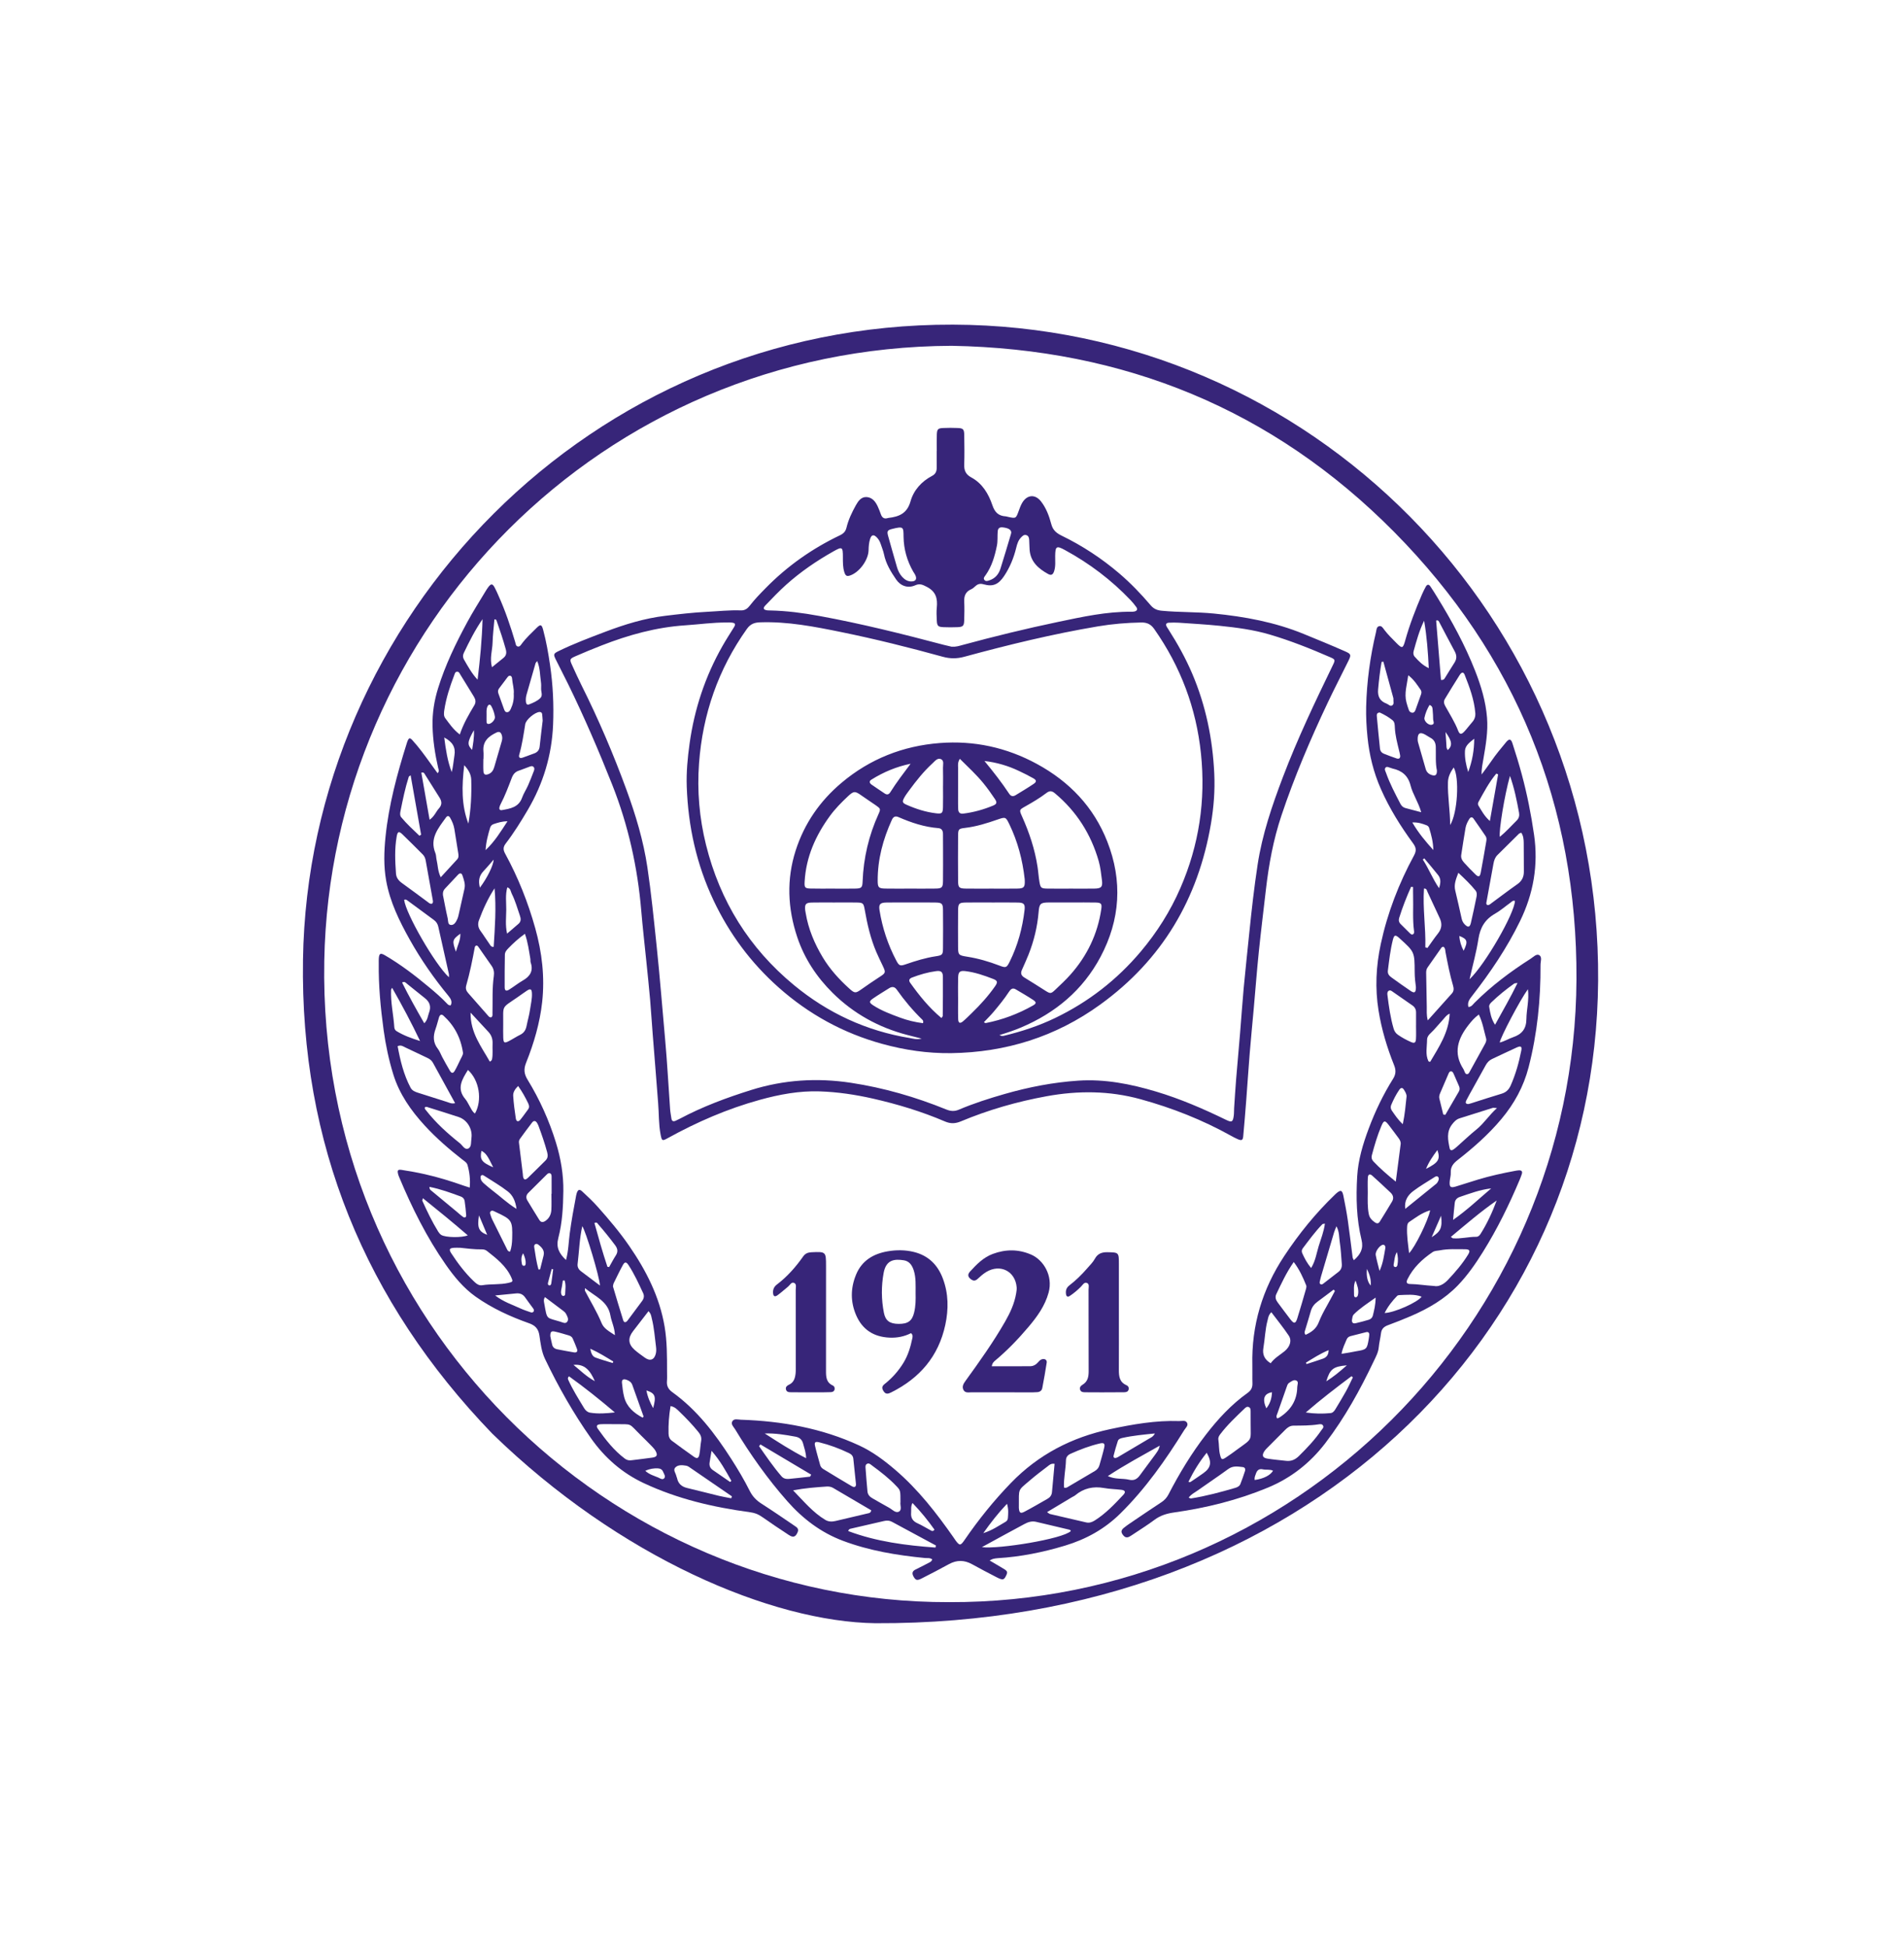 <svg width="440" height="450" viewBox="0 0 440 450" fill="none" xmlns="http://www.w3.org/2000/svg">
<rect width="440" height="450" fill="white"/>
<g clip-path="url(#clip0_1640_8060)">
<path d="M202.309 375C178.399 374.678 143.206 359.871 113.741 331.183C84.331 300.658 69.384 264.267 70.02 221.732C71.202 142.739 136.314 74.755 220.225 75C302.614 75.239 369.956 142.688 369.314 226.649C368.692 308.238 301.628 375.433 202.309 375ZM219.325 370.134C298.952 370.399 363.913 305.663 364.308 226.256C364.507 186.165 350.378 151.39 322.183 122.901C294.122 94.552 259.714 80.594 219.921 79.888C138.945 80.23 76.339 145.1 74.938 221.963C73.421 305.272 140.581 370.288 219.325 370.134Z" fill="#372579"/>
<path d="M216.484 104.212C216.484 102.924 216.444 101.634 216.495 100.349C216.543 99.15 216.768 98.931 217.975 98.879C219.083 98.831 220.194 98.831 221.302 98.877C222.575 98.931 222.805 99.153 222.828 100.483C222.868 102.765 222.899 105.052 222.825 107.334C222.78 108.71 223.183 109.61 224.461 110.299C227.018 111.681 228.445 114.088 229.337 116.726C229.885 118.352 230.749 119.193 232.408 119.289C232.581 119.301 232.749 119.364 232.922 119.401C234.783 119.808 234.772 119.802 235.422 118.022C235.661 117.364 235.897 116.689 236.26 116.099C237.388 114.259 239.229 114.134 240.559 115.826C241.769 117.367 242.448 119.213 242.94 121.07C243.315 122.483 244.105 123.146 245.36 123.759C250.156 126.092 254.591 129.003 258.662 132.478C261.296 134.726 263.674 137.21 265.913 139.836C266.606 140.651 267.379 140.99 268.459 141.092C272.47 141.48 276.504 141.346 280.513 141.742C287.633 142.445 294.605 143.727 301.273 146.456C304.464 147.761 307.648 149.068 310.802 150.459C312.225 151.085 312.302 151.259 311.6 152.689C310.029 155.891 308.379 159.056 306.853 162.28C302.819 170.8 299.125 179.46 296.128 188.41C294.261 193.99 293.204 199.733 292.537 205.561C291.991 210.324 291.397 215.084 290.906 219.853C290.457 224.214 290.125 228.586 289.735 232.956C289.423 236.448 289.076 239.941 288.792 243.436C288.497 247.048 288.267 250.666 287.988 254.28C287.778 257.021 287.556 259.758 287.301 262.496C287.213 263.444 286.943 263.567 286.016 263.168C285.479 262.937 284.962 262.661 284.454 262.376C277.831 258.693 270.836 255.938 263.543 253.936C256.375 251.967 249.136 251.927 241.852 253.258C235.047 254.5 228.436 256.394 222.055 259.06C220.785 259.59 219.683 259.644 218.39 259.092C213.006 256.787 207.418 255.095 201.71 253.799C197.659 252.879 193.548 252.269 189.411 252.133C184.72 251.976 180.112 252.839 175.592 254.087C168.123 256.146 161.063 259.208 154.287 262.951C153.037 263.644 152.946 263.587 152.662 262.12C152.19 259.695 152.292 257.226 152.085 254.779C151.713 250.352 151.426 245.92 151.042 241.493C150.738 237.998 150.539 234.494 150.241 230.999C149.982 227.971 149.65 224.949 149.346 221.923C148.96 218.084 148.514 214.249 148.19 210.404C147.343 200.363 145.189 190.649 141.47 181.263C138.365 173.424 135.027 165.696 131.328 158.118C130.379 156.173 129.365 154.264 128.416 152.319C127.856 151.171 127.91 150.991 129.066 150.424C132.586 148.707 136.251 147.328 139.911 145.941C144.4 144.24 148.974 142.836 153.761 142.263C156.946 141.881 160.128 141.505 163.338 141.346C165.961 141.215 168.574 140.919 171.205 141.016C172.126 141.05 172.745 140.605 173.271 139.919C174.379 138.48 175.646 137.184 176.916 135.891C181.919 130.783 187.672 126.736 194.107 123.662C194.92 123.275 195.403 122.785 195.616 121.902C196.059 120.07 196.866 118.372 197.781 116.734C198.335 115.743 199.022 114.749 200.292 114.834C201.576 114.923 202.321 115.891 202.835 116.999C203.105 117.583 203.344 118.184 203.554 118.791C203.829 119.58 204.304 119.953 205.153 119.688C205.21 119.671 205.267 119.657 205.324 119.651C207.762 119.364 209.625 118.631 210.418 115.811C211.137 113.253 212.958 111.219 215.407 109.935C216.177 109.53 216.472 108.912 216.464 108.077C216.45 106.79 216.461 105.502 216.461 104.212C216.469 104.212 216.478 104.212 216.484 104.212ZM219.819 243.302C214.327 243.367 209.111 242.598 203.895 241.166C194.889 238.696 186.894 234.306 179.93 228.122C173.566 222.473 168.56 215.756 164.901 208.022C160.955 199.688 159.026 190.903 158.702 181.73C158.585 178.389 158.898 175.064 159.361 171.76C160.477 163.79 162.96 156.278 166.944 149.271C167.785 147.792 168.702 146.368 169.6 144.932C170.075 144.172 169.91 143.91 169.018 143.824C168.671 143.793 168.316 143.816 167.966 143.813C164.75 143.787 161.568 144.251 158.369 144.462C151.647 144.904 145.266 146.681 139.033 149.111C137.019 149.895 135.018 150.718 133.041 151.584C131.62 152.205 131.598 152.341 132.206 153.666C132.913 155.207 133.604 156.76 134.365 158.275C138.3 166.134 141.749 174.201 144.769 182.451C146.905 188.285 148.693 194.221 149.61 200.391C150.505 206.41 151.102 212.46 151.738 218.511C152.497 225.723 153.056 232.95 153.71 240.171C154.196 245.527 154.471 250.902 154.858 256.269C154.909 256.967 155.057 257.659 155.15 258.354C155.233 258.961 155.531 259.186 156.113 258.926C156.434 258.784 156.753 258.636 157.062 258.471C162.344 255.656 167.924 253.588 173.62 251.805C181.169 249.443 188.843 248.965 196.644 250.15C204.247 251.306 211.58 253.431 218.697 256.323C219.677 256.722 220.566 256.79 221.561 256.368C225.007 254.904 228.567 253.768 232.164 252.736C237.738 251.141 243.409 250.036 249.193 249.654C255.333 249.25 261.282 250.423 267.137 252.172C272.751 253.847 278.107 256.169 283.369 258.727C284.661 259.354 284.925 259.2 285.116 257.73C285.19 257.152 285.161 256.562 285.198 255.978C285.346 253.762 285.477 251.543 285.658 249.327C285.951 245.715 286.289 242.106 286.587 238.494C286.869 235.115 287.088 231.728 287.4 228.353C287.795 224.103 288.261 219.861 288.69 215.614C289.227 210.318 289.823 205.029 290.625 199.764C291.69 192.774 293.96 186.134 296.455 179.557C299.824 170.681 303.907 162.129 308.046 153.598C308.577 152.504 308.563 152.339 307.481 151.869C302.873 149.863 298.208 148 293.381 146.582C289.61 145.474 285.727 144.972 281.837 144.573C278.706 144.254 275.558 144.078 272.419 143.861C271.663 143.81 270.902 143.83 270.143 143.858C269.513 143.884 269.305 144.212 269.623 144.79C269.765 145.046 269.936 145.286 270.092 145.53C272.141 148.741 273.982 152.054 275.485 155.566C278.655 162.978 280.24 170.726 280.61 178.748C280.789 182.619 280.488 186.484 279.843 190.29C276.897 207.652 268.561 221.747 254.233 232.096C243.971 239.519 232.436 243.12 219.819 243.302ZM230.959 239.132C231.527 239.425 231.811 239.331 232.087 239.266C236.13 238.288 240.068 236.995 243.818 235.189C251.506 231.492 258.1 226.379 263.614 219.841C267.376 215.38 270.456 210.501 272.78 205.157C277.095 195.232 278.652 184.878 277.533 174.104C276.439 163.565 272.825 154.002 266.751 145.337C265.936 144.175 265.032 143.784 263.683 143.81C260.35 143.873 257.035 144.146 253.756 144.699C243.323 146.456 233.053 148.952 222.851 151.726C221.154 152.188 219.58 152.199 217.882 151.729C210.111 149.587 202.292 147.633 194.391 146.023C188.212 144.761 182.027 143.554 175.66 143.77C174.319 143.816 173.41 144.152 172.592 145.303C165.975 154.606 162.381 165 161.543 176.332C161.074 182.662 161.611 188.963 163.148 195.153C166.387 208.193 173.132 219.041 183.476 227.581C191.3 234.038 200.218 238.177 210.253 239.812C211.04 239.941 211.816 240.228 212.978 239.941C211.648 239.602 210.64 239.351 209.637 239.089C203.051 237.374 197.255 234.167 192.428 229.392C188.738 225.743 185.888 221.451 184.226 216.466C182.018 209.837 181.726 203.16 183.882 196.457C185.891 190.225 189.476 185.054 194.468 180.847C201.037 175.312 208.688 172.318 217.16 171.66C225.069 171.045 232.607 172.669 239.63 176.492C247.133 180.576 252.736 186.407 255.887 194.426C259.458 203.525 258.884 212.472 254.324 221.055C250.244 228.734 243.906 234.013 235.945 237.377C234.397 238.035 232.8 238.565 230.959 239.132ZM219.919 149.407C220.944 149.464 221.669 149.214 222.399 149.017C229.723 147.032 237.096 145.229 244.522 143.676C250.116 142.508 255.711 141.266 261.478 141.329C261.711 141.332 261.947 141.315 262.174 141.263C262.791 141.121 262.941 140.736 262.58 140.235C262.171 139.668 261.722 139.124 261.242 138.62C256.81 133.974 251.753 130.151 246.119 127.086C244.159 126.018 243.88 126.166 243.843 128.411C243.823 129.576 243.977 130.761 243.619 131.9C243.346 132.769 242.948 133.017 242.19 132.595C239.974 131.367 238.144 129.789 237.934 127.009C237.877 126.251 237.888 125.488 237.837 124.73C237.806 124.255 237.701 123.776 237.155 123.619C236.618 123.465 236.283 123.827 235.954 124.166C235.317 124.824 235.056 125.67 234.848 126.522C234.275 128.872 233.388 131.065 232.033 133.091C230.769 134.979 229.496 135.615 227.325 134.994C226.544 134.769 225.979 134.888 225.413 135.412C225.115 135.689 224.794 135.974 224.427 136.133C223.174 136.68 222.768 137.634 222.825 138.95C222.89 140.412 222.868 141.876 222.819 143.34C222.777 144.613 222.53 144.841 221.231 144.892C220.183 144.935 219.129 144.932 218.08 144.892C216.779 144.841 216.543 144.616 216.487 143.346C216.441 142.351 216.384 141.349 216.487 140.363C216.7 138.275 216.285 136.663 214.197 135.586C213.233 135.09 212.574 134.74 211.506 135.216C209.813 135.968 208.117 135.384 207.085 133.868C205.861 132.077 204.733 130.245 204.287 128.066C204.125 127.268 203.795 126.505 203.543 125.724C203.361 125.16 203.088 124.645 202.682 124.212C201.923 123.397 201.386 123.497 201.065 124.534C200.804 125.377 200.744 126.251 200.721 127.134C200.662 129.365 198.653 132.134 196.562 132.911C195.73 133.219 195.409 133.079 195.127 132.205C194.764 131.074 194.786 129.898 194.786 128.727C194.789 126.303 194.641 126.229 192.556 127.405C188.678 129.593 185.016 132.097 181.697 135.068C180.001 136.586 178.427 138.244 176.851 139.887C176.245 140.52 176.436 140.89 177.308 141.004C177.538 141.035 177.774 141.024 178.007 141.03C181.808 141.112 185.561 141.608 189.294 142.292C199.005 144.069 208.574 146.456 218.112 148.98C218.793 149.157 219.478 149.302 219.919 149.407ZM247.48 205.291C249.287 205.291 251.097 205.313 252.904 205.285C254.529 205.256 254.861 204.9 254.642 203.257C254.449 201.813 254.307 200.354 253.904 198.938C252.117 192.694 248.784 187.461 243.801 183.283C243.088 182.684 242.565 182.63 241.82 183.2C240.289 184.371 238.624 185.348 236.945 186.294C235.539 187.085 235.508 187.097 236.167 188.57C237.851 192.321 239.15 196.189 239.769 200.266C239.945 201.419 240.011 202.59 240.21 203.741C240.454 205.14 240.607 205.259 242.053 205.285C243.863 205.313 245.67 205.291 247.48 205.291ZM192.579 205.285C192.579 205.288 192.579 205.288 192.579 205.291C194.272 205.291 195.965 205.319 197.659 205.282C199.085 205.251 199.287 205.046 199.341 203.65C199.551 198.203 200.77 193.002 203.028 188.043C203.543 186.912 203.491 186.806 202.403 186.049C201.301 185.282 200.17 184.553 199.076 183.775C197.596 182.721 197.281 182.716 195.931 183.983C194.44 185.385 192.999 186.84 191.789 188.498C188.482 193.025 186.266 197.981 185.945 203.667C185.868 205.04 185.999 205.237 187.328 205.271C189.076 205.319 190.826 205.285 192.579 205.285ZM247.636 208.495C247.636 208.492 247.636 208.49 247.636 208.487C245.886 208.487 244.136 208.475 242.386 208.49C240.451 208.507 240.175 208.76 240.016 210.683C239.735 214.09 238.937 217.374 237.684 220.545C237.212 221.741 236.667 222.906 236.15 224.083C235.812 224.849 235.982 225.387 236.732 225.837C238.383 226.826 239.994 227.888 241.627 228.908C242.735 229.597 242.88 229.595 243.889 228.635C245.074 227.507 246.278 226.393 247.363 225.171C251.224 220.827 253.659 215.785 254.5 210.005C254.676 208.794 254.475 208.538 253.239 208.507C251.372 208.461 249.503 208.495 247.636 208.495ZM192.999 208.492C192.999 208.495 192.999 208.495 192.999 208.498C191.189 208.498 189.38 208.464 187.57 208.51C186.209 208.544 185.945 208.894 186.07 210.25C186.093 210.484 186.149 210.711 186.189 210.942C186.803 214.634 188.232 218.015 190.147 221.194C191.789 223.92 193.914 226.256 196.264 228.381C197.539 229.535 197.733 229.492 199.116 228.515C200.451 227.572 201.801 226.646 203.173 225.758C204.702 224.769 204.741 224.709 204.003 223.14C203.506 222.08 202.98 221.035 202.52 219.961C201.179 216.822 200.417 213.52 199.832 210.167C199.562 208.618 199.426 208.527 197.903 208.501C196.269 208.472 194.633 208.492 192.999 208.492ZM210.253 205.288C212.233 205.288 214.214 205.313 216.194 205.279C217.685 205.254 217.899 205.034 217.918 203.519C217.95 201.006 217.93 198.497 217.93 195.984C217.93 194.873 217.924 193.765 217.916 192.654C217.91 191.931 217.649 191.384 216.844 191.318C213.606 191.065 210.58 190.054 207.628 188.766C206.878 188.438 206.423 188.701 206.1 189.41C204.068 193.871 202.81 198.514 202.827 203.453C202.832 205.051 203.043 205.254 204.662 205.279C206.526 205.313 208.389 205.291 210.253 205.288ZM229.121 205.291C231.104 205.291 233.087 205.316 235.07 205.282C236.636 205.256 236.871 204.966 236.814 203.385C236.812 203.268 236.806 203.151 236.792 203.035C236.295 198.642 235.187 194.42 233.257 190.432C232.434 188.729 232.36 188.698 230.587 189.313C228.104 190.176 225.606 190.968 222.978 191.27C221.558 191.435 221.419 191.569 221.407 193.03C221.382 196.54 221.379 200.049 221.407 203.559C221.419 205.046 221.649 205.256 223.169 205.282C225.155 205.313 227.138 205.291 229.121 205.291ZM229.149 208.498V208.495C227.169 208.495 225.189 208.472 223.209 208.504C221.615 208.529 221.424 208.723 221.407 210.361C221.382 213.104 221.39 215.85 221.402 218.593C221.41 220.613 221.458 220.699 223.521 221.023C226.067 221.422 228.516 222.14 230.916 223.057C232.462 223.65 232.618 223.607 233.354 222.123C235.209 218.371 236.286 214.383 236.769 210.236C236.925 208.888 236.618 208.538 235.263 208.51C233.226 208.467 231.186 208.498 229.149 208.498ZM210.605 208.495C208.685 208.495 206.761 208.467 204.841 208.504C203.383 208.532 203.028 208.905 203.256 210.31C203.909 214.375 205.193 218.243 207.111 221.884C207.779 223.151 208.014 223.222 209.336 222.767C211.594 221.986 213.864 221.28 216.242 220.924C217.805 220.69 217.904 220.528 217.918 219.021C217.947 216.101 217.947 213.184 217.918 210.264C217.904 208.752 217.683 208.532 216.197 208.504C214.333 208.467 212.469 208.495 210.605 208.495ZM217.924 181.602C217.927 181.602 217.927 181.602 217.93 181.602C217.93 180.2 217.961 178.799 217.916 177.397C217.893 176.68 218.251 175.685 217.396 175.355C216.62 175.053 216.026 175.859 215.486 176.355C213.458 178.212 211.75 180.357 210.125 182.568C209.711 183.132 209.282 183.693 208.949 184.302C208.446 185.231 208.534 185.493 209.5 185.92C211.694 186.889 213.964 187.621 216.359 187.897C217.651 188.045 217.879 187.88 217.913 186.507C217.958 184.872 217.924 183.237 217.924 181.602ZM221.811 175.304C221.268 176.167 221.41 176.765 221.407 177.335C221.39 180.143 221.399 182.955 221.402 185.764C221.402 186.174 221.407 186.584 221.433 186.991C221.478 187.706 221.853 188.054 222.583 187.966C224.976 187.675 227.277 187.028 229.499 186.111C230.345 185.761 230.453 185.396 229.928 184.607C229.084 183.342 228.2 182.1 227.24 180.924C225.618 178.941 223.728 177.215 221.811 175.304ZM221.404 230.395C221.407 230.395 221.41 230.395 221.413 230.395C221.413 232.084 221.373 233.776 221.43 235.466C221.458 236.351 221.859 236.522 222.518 235.97C223.231 235.372 223.885 234.705 224.555 234.058C226.524 232.153 228.357 230.124 229.933 227.88C230.612 226.911 230.544 226.555 229.513 226.156C227.45 225.359 225.359 224.63 223.149 224.359C221.808 224.197 221.456 224.501 221.416 225.852C221.37 227.364 221.404 228.88 221.404 230.395ZM217.558 235.186C217.745 234.907 217.859 234.813 217.859 234.722C217.884 231.694 217.93 228.666 217.896 225.638C217.881 224.53 217.47 224.202 216.31 224.356C214.404 224.61 212.56 225.148 210.765 225.835C210.179 226.06 209.909 226.447 210.336 227.045C212.429 229.982 214.677 232.785 217.558 235.186ZM213.302 236.38C213.435 235.901 213.285 235.713 213.12 235.554C210.941 233.437 208.995 231.121 207.244 228.64C206.739 227.923 206.148 227.868 205.443 228.316C204.216 229.096 202.96 229.84 201.764 230.666C200.79 231.338 200.812 231.631 201.844 232.292C203.767 233.529 205.898 234.318 208.029 235.104C209.716 235.725 211.458 236.146 213.302 236.38ZM227.501 175.808C229.538 178.281 231.479 180.75 233.215 183.377C233.624 183.992 234.121 184.06 234.706 183.701C236.099 182.847 237.505 182.018 238.857 181.103C239.585 180.611 239.559 180.24 238.8 179.807C237.738 179.201 236.636 178.662 235.53 178.135C232.999 176.922 230.337 176.136 227.501 175.808ZM227.365 236.163C227.598 236.269 227.706 236.369 227.791 236.351C231.661 235.597 235.309 234.226 238.738 232.281C239.508 231.845 239.528 231.52 238.761 231.013C237.448 230.144 236.079 229.361 234.723 228.558C233.976 228.113 233.533 228.561 233.149 229.15C232.093 230.768 230.868 232.261 229.632 233.739C228.93 234.571 228.144 235.335 227.365 236.163ZM210.492 134.324C211.608 134.361 211.986 133.794 211.495 132.803C211.367 132.544 211.182 132.31 211.037 132.057C209.617 129.573 208.853 126.892 208.807 124.038C208.773 121.773 208.875 121.506 206.071 122.223C205.085 122.477 204.949 122.765 205.222 123.765C205.889 126.189 206.588 128.601 207.284 131.014C207.531 131.866 207.915 132.652 208.523 133.307C209.06 133.877 209.679 134.293 210.492 134.324ZM233.695 123.004C233.661 122.349 232.979 121.981 231.749 121.836C231.016 121.751 230.624 122.021 230.564 122.748C230.47 123.856 230.598 124.972 230.374 126.075C229.879 128.499 229.209 130.852 227.743 132.906C227.518 133.219 227.152 133.581 227.501 133.997C227.82 134.373 228.263 134.199 228.646 134.071C229.976 133.632 230.791 132.655 231.198 131.373C232.033 128.752 232.8 126.112 233.593 123.48C233.647 123.314 233.667 123.138 233.695 123.004ZM210.435 176.443C207.162 177.115 204.151 178.369 201.346 180.132C200.79 180.482 200.951 180.938 201.406 181.257C202.406 181.961 203.432 182.627 204.446 183.314C205 183.69 205.418 183.548 205.756 183.003C207.173 180.739 208.804 178.628 210.435 176.443Z" fill="#372579"/>
<path d="M312.87 291.141C314.421 289.776 315.134 288.455 314.64 286.426C313.464 281.615 313.347 276.679 313.637 271.762C313.862 267.942 314.967 264.282 316.308 260.704C317.811 256.693 319.66 252.842 321.936 249.216C322.607 248.145 322.615 247.21 322.166 246.088C320.527 242.003 319.268 237.793 318.569 233.446C317.74 228.307 317.987 223.191 319.084 218.098C320.635 210.888 323.263 204.086 326.772 197.625C327.377 196.511 327.26 195.791 326.536 194.805C323.661 190.883 321.092 186.761 319.12 182.297C317.427 178.469 316.433 174.458 316.018 170.282C315.785 167.946 315.652 165.616 315.708 163.274C315.85 157.463 316.626 151.735 317.973 146.083C318.101 145.55 318.072 144.776 318.757 144.647C319.319 144.542 319.638 145.16 319.947 145.562C320.771 146.636 321.734 147.57 322.678 148.527C324.024 149.892 324.209 149.846 324.726 147.992C325.749 144.317 327.121 140.773 328.627 137.278C328.882 136.689 329.178 136.116 329.482 135.549C329.78 134.994 330.178 134.922 330.544 135.467C331.101 136.29 331.624 137.136 332.144 137.982C335.491 143.42 338.548 149.009 340.889 154.968C342.264 158.469 343.344 162.044 343.645 165.818C343.9 169 343.352 172.119 342.818 175.233C342.613 176.423 342.344 177.603 342.392 178.924C343.133 177.907 343.906 176.908 344.614 175.868C345.668 174.315 346.864 172.877 348.063 171.444C348.747 170.626 349.171 170.672 349.509 171.709C350.29 174.099 351.026 176.509 351.682 178.939C352.915 183.519 353.833 188.171 354.512 192.868C355.523 199.858 354.367 206.456 351.265 212.808C348.242 219.001 344.418 224.647 340.207 230.059C339.633 230.797 339.045 231.523 339.332 232.628C340.071 232.614 340.369 232.047 340.753 231.666C344.662 227.766 349.04 224.47 353.685 221.513C354.31 221.115 355.037 220.311 355.663 220.639C356.449 221.052 355.998 222.129 356.003 222.903C356.052 230.894 355.253 238.79 353.253 246.544C352.091 251.047 349.921 254.99 346.938 258.548C343.949 262.114 340.491 265.148 336.852 267.993C335.863 268.765 335.19 269.557 335.264 270.899C335.3 271.588 335.065 272.286 335.016 272.984C334.928 274.24 335.212 274.477 336.411 274.118C338.144 273.599 339.86 273.018 341.593 272.497C344.392 271.654 347.244 271.024 350.117 270.497C350.404 270.446 350.693 270.389 350.983 270.375C351.577 270.343 351.89 270.586 351.682 271.221C351.537 271.665 351.372 272.104 351.191 272.537C348.756 278.314 346.009 283.931 342.679 289.252C340.971 291.984 339.133 294.639 336.897 296.955C333.849 300.111 330.11 302.285 326.115 304.014C324.348 304.78 322.55 305.481 320.746 306.15C319.839 306.486 319.263 306.99 319.14 308.004C319.007 309.107 318.717 310.189 318.615 311.292C318.507 312.443 317.961 313.422 317.493 314.408C314.322 321.079 310.768 327.529 306.265 333.408C302.739 338.011 298.335 341.461 292.971 343.683C286.019 346.563 278.786 348.357 271.356 349.408C269.714 349.639 268.2 350.069 266.827 351.092C265.094 352.382 263.253 353.525 261.455 354.724C260.844 355.131 260.239 355.473 259.608 354.73C259.02 354.037 259 353.536 259.722 352.958C260.495 352.337 261.33 351.79 262.151 351.234C264.234 349.824 266.313 348.417 268.413 347.036C269.115 346.574 269.634 346.004 270.029 345.247C272.535 340.407 275.342 335.752 278.678 331.434C281.476 327.808 284.562 324.463 288.309 321.797C289.11 321.227 289.46 320.555 289.428 319.584C289.383 318.18 289.44 316.772 289.408 315.368C289.193 306.181 291.721 297.815 296.778 290.17C300.179 285.025 304.037 280.274 308.481 276.001C308.566 275.921 308.645 275.836 308.733 275.759C309.802 274.816 310.168 274.895 310.447 276.246C310.833 278.137 311.197 280.037 311.472 281.946C311.884 284.783 312.208 287.629 312.58 290.471C312.586 290.637 312.7 290.779 312.87 291.141ZM339.349 255.058C339.531 255.007 339.758 254.953 339.98 254.884C342.318 254.144 344.645 253.369 346.997 252.674C348.046 252.363 348.679 251.737 349.111 250.76C350.256 248.176 351.012 245.478 351.557 242.715C351.748 241.761 351.463 241.556 350.5 241.989C348.583 242.852 346.693 243.775 344.79 244.661C344.122 244.971 343.673 245.475 343.324 246.111C342.341 247.905 341.338 249.688 340.346 251.48C339.835 252.4 339.312 253.315 338.835 254.252C338.619 254.688 338.664 255.072 339.349 255.058ZM343.619 209.037C344.077 209.213 344.375 208.866 344.687 208.641C346.665 207.196 348.602 205.695 350.611 204.299C351.679 203.556 352.162 202.622 352.151 201.354C352.128 199.135 352.151 196.916 352.12 194.697C352.108 193.902 352.046 193.09 351.549 192.372C351.31 192.478 351.122 192.512 351.012 192.62C349.347 194.255 347.69 195.896 346.037 197.543C345.474 198.104 345.256 198.816 345.119 199.582C344.596 202.513 344.051 205.439 343.517 208.367C343.469 208.589 343.42 208.829 343.619 209.037ZM331.403 297.086C332.42 297.325 333.607 296.744 334.573 295.721C336.298 293.895 337.948 291.995 339.264 289.842C339.818 288.933 339.636 288.603 338.505 288.603C336.585 288.603 334.653 288.477 332.743 288.856C332.175 288.97 331.567 288.922 331.059 289.269C328.667 290.899 326.601 292.839 325.286 295.474C324.899 296.248 325.044 296.627 325.891 296.636C327.593 296.656 329.26 296.961 331.403 297.086ZM297.204 337.487C298.4 337.63 299.332 337.199 300.188 336.356C302.054 334.508 303.864 332.619 305.344 330.434C305.566 330.109 305.98 329.81 305.756 329.363C305.532 328.916 305.029 329.01 304.657 329.067C302.75 329.363 300.83 329.337 298.912 329.357C298.082 329.366 297.503 329.81 296.957 330.366C295.608 331.736 294.241 333.089 292.886 334.453C292.642 334.701 292.389 334.952 292.198 335.242C291.562 336.217 291.755 336.789 292.877 336.972C294.309 337.205 295.761 337.322 297.204 337.487ZM329.945 235.733C331.957 233.489 333.741 231.498 335.525 229.506C336.014 228.959 335.979 228.344 335.789 227.692C335.045 225.162 334.545 222.579 334.05 219.992C333.968 219.559 334.039 219.038 333.542 218.705C333.408 218.767 333.201 218.796 333.119 218.913C332.033 220.437 330.965 221.972 329.897 223.507C329.618 223.909 329.564 224.353 329.576 224.84C329.638 227.416 329.661 229.988 329.715 232.563C329.738 233.486 329.613 234.423 329.945 235.733ZM340.937 164.784C340.693 161.659 339.605 158.759 338.468 155.882C338.207 155.219 337.778 155.233 337.326 155.934C336.158 157.748 335.05 159.602 333.923 161.443C333.582 161.998 333.667 162.531 333.977 163.092C335.019 164.978 336.187 166.798 336.974 168.826C337.315 169.704 337.713 169.732 338.389 169.008C339.025 168.33 339.565 167.561 340.187 166.866C340.733 166.268 340.985 165.59 340.937 164.784ZM339.602 226.231C343.27 222.747 349.995 210.988 350.091 208.139C349.611 207.954 349.341 208.333 349.026 208.558C347.841 209.404 346.73 210.384 345.472 211.099C343.156 212.412 342.045 214.321 341.645 216.947C341.193 219.929 340.363 222.858 339.602 226.231ZM322.555 272.984C322.962 269.871 323.328 267.108 323.68 264.344C323.751 263.789 323.501 263.33 323.175 262.897C322.402 261.875 321.655 260.832 320.865 259.824C320.05 258.787 319.791 258.807 319.251 260.066C318.305 262.265 317.643 264.564 317.027 266.874C316.876 267.435 316.987 267.897 317.385 268.318C318.907 269.919 320.558 271.363 322.555 272.984ZM298.974 291.554C297.224 294.061 296.125 296.516 294.96 298.937C294.61 299.667 294.815 300.296 295.267 300.897C296.253 302.208 297.213 303.532 298.219 304.825C299.037 305.877 299.395 305.831 299.798 304.558C300.506 302.327 301.142 300.071 301.793 297.821C301.872 297.547 301.955 297.203 301.858 296.963C301.122 295.137 300.321 293.337 298.974 291.554ZM327.209 228.056C327.058 226.985 326.925 225.775 326.919 224.547C326.902 219.91 326.888 219.91 323.456 216.796C323.413 216.756 323.374 216.713 323.331 216.676C322.428 215.896 322.175 215.959 321.868 217.172C321.285 219.491 321.024 221.867 320.726 224.234C320.629 224.994 321.041 225.441 321.578 225.826C323.044 226.874 324.502 227.937 325.999 228.937C326.894 229.532 327.203 229.316 327.209 228.056ZM289.016 328.79C289.016 327.913 289.028 327.036 289.011 326.158C289.002 325.757 289.039 325.281 288.602 325.073C288.156 324.859 287.82 325.196 287.533 325.475C285.601 327.341 283.63 329.172 281.999 331.326C281.706 331.713 281.476 332.1 281.556 332.605C281.735 333.761 281.649 334.943 281.942 336.088C282.232 337.228 282.36 337.319 283.297 336.715C284.178 336.145 285.022 335.516 285.868 334.892C289.573 332.175 288.996 333.049 289.016 328.79ZM341.747 234.375C340.704 235.144 340.039 235.938 339.392 236.762C336.891 239.932 335.758 243.254 338.193 247.002C338.286 247.148 338.332 247.324 338.406 247.481C338.525 247.743 338.602 248.076 338.926 248.133C339.363 248.21 339.505 247.826 339.67 247.529C340.829 245.438 341.983 243.345 343.136 241.248C343.363 240.835 343.568 240.391 343.432 239.912C342.926 238.132 342.662 236.272 341.747 234.375ZM327.235 236.876C327.237 236.876 327.237 236.876 327.24 236.876C327.24 235.884 327.237 234.893 327.24 233.902C327.243 233.21 326.97 232.674 326.391 232.275C324.905 231.253 323.433 230.207 321.947 229.185C321.623 228.962 321.266 228.618 320.854 228.94C320.561 229.17 320.586 229.58 320.632 229.925C320.959 232.529 321.317 235.127 322.061 237.653C322.229 238.226 322.538 238.704 323.044 239.055C324.004 239.724 325.03 240.277 326.095 240.744C326.871 241.083 327.169 240.898 327.22 240.026C327.28 238.978 327.235 237.924 327.235 236.876ZM337.684 197.477C337.545 198.26 337.937 198.85 338.414 199.371C339.241 200.272 340.082 201.163 340.966 202.009C341.676 202.69 341.994 202.596 342.193 201.57C342.659 199.166 343.051 196.748 343.474 194.338C343.548 193.925 343.554 193.515 343.309 193.156C342.389 191.808 341.468 190.461 340.528 189.131C340.213 188.684 339.843 188.735 339.556 189.182C339.144 189.826 338.806 190.524 338.673 191.267C338.309 193.327 338.011 195.403 337.684 197.477ZM293.795 303.148C293.088 303.86 293.076 304.469 292.929 305.016C292.363 307.107 292.323 309.281 291.96 311.403C291.687 312.998 292.258 314.095 293.644 314.946C294.494 313.759 295.721 313.078 296.795 312.212C298.114 311.152 298.594 309.711 297.81 308.543C296.585 306.717 295.196 305.008 293.795 303.148ZM345.935 255.99C345.295 255.955 345.116 255.896 344.969 255.944C342.412 256.742 339.86 257.562 337.303 258.36C336.536 258.599 336.051 259.129 335.57 259.747C334.218 261.49 334.607 263.382 335.005 265.282C335.099 265.734 335.431 265.831 335.792 265.612C336.136 265.404 336.445 265.128 336.749 264.857C338.232 263.547 339.662 262.165 341.204 260.929C342.906 259.564 344.04 257.713 345.935 255.99ZM316.078 275.568C316.063 277.2 315.995 278.829 316.311 280.456C316.487 281.362 317.015 281.883 317.691 282.37C318.155 282.703 318.552 282.723 318.868 282.208C319.819 280.67 320.777 279.137 321.695 277.579C322.135 276.83 321.976 276.109 321.345 275.516C319.942 274.2 318.549 272.876 317.112 271.6C316.552 271.104 316.14 271.284 316.095 272.067C316.027 273.229 316.078 274.4 316.078 275.568ZM274.689 345.996C275.016 346.11 275.129 346.192 275.229 346.178C278.692 345.631 282.07 344.72 285.431 343.74C285.945 343.589 286.445 343.347 286.653 342.82C287.039 341.843 287.377 340.846 287.707 339.849C287.854 339.396 287.709 338.985 287.195 338.929C286.05 338.797 284.928 338.581 283.843 339.376C281.49 341.102 279.053 342.711 276.672 344.401C276.027 344.859 275.266 345.201 274.689 345.996ZM328.434 187.644C327.757 185.257 326.479 183.496 325.97 181.468C325.399 179.192 323.97 178.018 321.794 177.548C321.623 177.511 321.464 177.423 321.297 177.383C320.916 177.295 320.481 176.967 320.163 177.369C319.876 177.731 320.163 178.155 320.294 178.528C321.169 181.018 322.399 183.345 323.612 185.678C323.865 186.165 324.223 186.53 324.769 186.675C325.885 186.972 327.002 187.265 328.434 187.644ZM337.014 201.636C336.437 203.129 335.96 204.339 336.295 205.729C336.812 207.883 337.295 210.045 337.775 212.207C337.892 212.737 338.116 213.19 338.5 213.571C339.244 214.315 339.664 214.247 339.906 213.227C340.377 211.244 340.784 209.242 341.199 207.245C341.307 206.726 341.332 206.162 340.983 205.729C339.823 204.294 338.494 203.026 337.014 201.636ZM318.845 164.602C318.081 164.642 318.146 165.2 318.186 165.63C318.402 168.066 318.652 170.501 318.902 172.934C318.961 173.501 319.28 173.919 319.805 174.127C320.78 174.512 321.757 174.891 322.749 175.218C323.342 175.415 323.649 175.127 323.558 174.5C323.499 174.099 323.391 173.703 323.294 173.304C322.888 171.604 322.428 169.911 322.342 168.151C322.311 167.507 322.334 166.809 321.785 166.371C320.879 165.644 319.865 165.077 318.845 164.602ZM332.999 157.073C333.576 157.141 333.746 156.893 333.897 156.651C334.641 155.466 335.357 154.261 336.119 153.088C336.69 152.205 336.661 151.376 336.164 150.461C334.94 148.205 333.766 145.924 332.564 143.656C332.459 143.46 332.334 143.229 331.883 143.366C332.255 147.929 332.63 152.524 332.999 157.073ZM348.943 179.255C347.662 183.767 346.349 191.991 346.597 193.332C348.031 192.162 349.23 190.811 350.509 189.544C351.006 189.051 351.162 188.433 351.04 187.766C350.514 184.898 349.943 182.041 348.943 179.255ZM308.844 283.296C308.6 283.914 308.427 284.273 308.313 284.649C307.293 288.07 306.279 291.494 305.27 294.918C305.171 295.254 305.091 295.599 305.017 295.941C304.955 296.223 304.872 296.539 305.211 296.701C305.449 296.815 305.662 296.661 305.847 296.516C307.003 295.625 308.151 294.722 309.31 293.833C309.932 293.357 310.137 292.716 310.077 291.976C309.938 290.286 309.867 288.586 309.603 286.914C309.43 285.803 309.546 284.601 308.844 283.296ZM329.382 218.85C329.544 218.901 329.709 218.952 329.871 219.004C330.681 217.884 331.448 216.731 332.309 215.651C333.218 214.512 333.298 213.352 332.69 212.067C331.743 210.065 330.834 208.045 329.883 206.048C329.735 205.735 329.704 205.219 329.07 205.279C328.757 209.831 329.507 214.326 329.382 218.85ZM353.091 228.529C351.29 230.982 346.705 239.69 346.58 240.847C347.682 240.582 348.622 239.972 349.654 239.624C351.716 238.929 352.722 237.662 352.742 235.406C352.762 233.215 353.407 231.045 353.091 228.529ZM312.64 318.199C312.532 318.111 312.424 318.026 312.316 317.937C308.742 320.618 305.193 323.33 301.759 326.318C303.708 326.606 305.594 326.645 307.481 326.457C308.04 326.4 308.376 325.945 308.648 325.483C309.452 324.13 310.285 322.791 311.046 321.415C311.623 320.37 312.112 319.273 312.64 318.199ZM345.875 277.345C342.153 279.923 338.775 282.849 335.278 285.757C335.59 285.962 335.678 286.068 335.775 286.076C337.585 286.233 339.355 285.714 341.159 285.731C341.588 285.734 341.909 285.438 342.136 285.076C343.662 282.661 344.849 280.083 345.875 277.345ZM332.062 178.013C331.687 176.267 331.851 174.389 331.797 172.526C331.769 171.549 331.38 170.86 330.516 170.416C330.104 170.202 329.726 169.917 329.32 169.695C328.152 169.06 327.604 169.399 327.61 170.752C327.61 170.983 327.624 171.225 327.686 171.447C328.274 173.523 328.865 175.6 329.473 177.671C329.664 178.323 330.093 178.773 330.746 179.013C331.675 179.354 332.073 179.095 332.062 178.013ZM333.533 257.485C333.69 257.508 333.843 257.533 333.999 257.556C335.05 255.753 336.104 253.953 337.144 252.144C337.357 251.771 337.355 251.352 337.184 250.956C336.772 249.99 336.355 249.025 335.923 248.065C335.806 247.803 335.661 247.512 335.323 247.504C334.968 247.495 334.852 247.803 334.735 248.065C334.082 249.566 333.44 251.07 332.795 252.574C332.63 252.956 332.525 253.36 332.621 253.771C332.914 255.01 333.229 256.246 333.533 257.485ZM335.016 234.178C334.286 234.471 333.945 235.03 333.525 235.491C332.78 236.306 332.056 237.138 331.323 237.967C330.715 238.653 329.786 239.189 329.783 240.211C329.777 241.872 329.331 243.575 330.107 245.182C330.138 245.25 330.309 245.25 330.505 245.31C332.513 241.883 334.798 238.565 335.016 234.178ZM330.499 279.607C328.536 280.194 327.121 281.319 325.638 282.313C325.277 282.555 325.2 282.983 325.175 283.401C325.058 285.43 325.396 287.415 325.629 289.503C326.948 288.233 330.022 282.014 330.499 279.607ZM308.486 298.251C308.387 298.146 308.287 298.037 308.188 297.932C306.952 298.861 305.725 299.803 304.475 300.712C303.691 301.285 303.165 301.997 302.904 302.945C302.5 304.407 302.034 305.848 301.605 307.301C301.509 307.626 301.344 307.967 301.716 308.372C303.04 307.779 304.174 306.976 304.736 305.523C305.242 304.216 305.895 302.982 306.583 301.763C307.236 300.607 307.853 299.425 308.486 298.251ZM344.602 274.551C342.057 274.83 339.727 275.716 337.372 276.511C336.701 276.739 336.269 277.186 336.184 277.878C336.036 279.063 335.948 280.257 335.798 281.826C339.119 279.496 341.781 276.938 344.602 274.551ZM346.205 178.902C346.065 178.839 345.926 178.776 345.787 178.714C344.119 180.708 342.909 183.003 341.665 185.271C341.522 185.53 341.497 185.852 341.659 186.114C342.378 187.273 342.991 188.515 344.298 189.678C344.963 185.909 345.582 182.405 346.205 178.902ZM326.55 204.92C326.397 204.906 326.243 204.892 326.09 204.878C325.047 207.216 324.101 209.595 323.342 212.047C323.169 212.609 323.277 213.082 323.689 213.492C324.394 214.192 325.09 214.899 325.803 215.588C326.004 215.782 326.254 216.03 326.567 215.822C326.845 215.637 326.806 215.318 326.766 215.027C326.411 212.349 326.635 209.655 326.556 206.968C326.533 206.288 326.55 205.604 326.55 204.92ZM302.992 292.938C304.017 291.278 304.236 289.514 304.742 287.874C305.259 286.201 305.929 284.544 306.177 282.686C305.804 282.766 305.657 282.749 305.591 282.817C303.918 284.541 302.514 286.481 301.065 288.389C300.793 288.748 300.767 289.147 300.952 289.549C301.477 290.708 302.057 291.83 302.992 292.938ZM350.691 227.088C350.23 227.168 350.037 227.145 349.918 227.228C348.057 228.544 346.293 229.974 344.648 231.555C344.341 231.851 344.074 232.195 344.145 232.626C344.369 233.976 344.574 235.34 345.494 236.742C347.298 233.466 349.066 230.438 350.691 227.088ZM329.101 143.406C327.982 145.664 327.348 148.029 326.689 150.387C326.558 150.857 326.59 151.339 326.928 151.715C327.837 152.729 328.777 153.709 330.178 154.355C329.993 150.561 329.726 146.975 329.101 143.406ZM319.683 152.857C319.55 152.877 319.413 152.894 319.28 152.914C318.905 155.025 318.655 157.15 318.47 159.292C318.328 160.93 318.905 161.99 320.427 162.551C320.851 162.707 321.234 163.223 321.686 162.989C322.243 162.702 321.967 162.064 322.01 161.568C322.018 161.454 322.013 161.332 321.981 161.22C321.217 158.432 320.45 155.646 319.683 152.857ZM335.116 190.606C336.857 187.818 337.295 179.58 335.934 177.303C335.221 178.349 334.653 179.383 334.613 180.673C334.511 183.995 335.124 187.276 335.116 190.606ZM310.015 312.764C310.833 312.633 311.347 312.556 311.859 312.465C312.376 312.374 312.887 312.257 313.401 312.172C315.839 311.77 315.913 311.702 316.316 309.261C316.365 308.973 316.404 308.682 316.421 308.392C316.45 307.848 316.174 307.64 315.66 307.768C314.472 308.064 313.288 308.363 312.106 308.674C311.691 308.782 311.37 309.036 311.202 309.437C310.782 310.449 310.265 311.423 310.015 312.764ZM325.439 156.002C325.129 158.247 324.476 160.181 325.01 162.232C325.172 162.85 325.362 163.462 325.584 164.06C325.712 164.402 326.002 164.644 326.379 164.656C326.789 164.667 326.987 164.342 327.11 164.009C327.553 162.807 327.979 161.599 328.402 160.389C328.522 160.044 328.516 159.677 328.309 159.377C327.524 158.252 326.811 157.059 325.439 156.002ZM295.145 327.682C295.298 327.628 295.474 327.6 295.611 327.511C298.193 325.868 299.741 323.609 299.784 320.45C299.793 319.937 300.142 319.271 299.639 318.977C299.028 318.621 298.42 319.131 297.895 319.481C297.542 319.715 297.437 320.148 297.301 320.532C296.599 322.518 295.895 324.501 295.21 326.494C295.088 326.856 294.818 327.235 295.145 327.682ZM324.172 259.713C324.666 257.388 324.828 255.38 325.041 253.38C325.104 252.793 324.749 252.264 324.448 251.765C324.112 251.212 323.734 251.232 323.376 251.748C322.609 252.85 322.013 254.044 321.493 255.277C321.3 255.742 321.385 256.209 321.666 256.608C322.365 257.593 323.004 258.627 324.172 259.713ZM319.976 303.336C322.226 303.276 327.601 300.869 328.533 299.556C326.817 298.92 325.073 299.143 323.345 299.199C323.18 299.205 322.976 299.271 322.865 299.385C321.751 300.541 320.751 301.777 319.976 303.336ZM324.743 279.274C327.132 277.348 329.522 275.425 331.9 273.485C332.113 273.312 332.278 273.038 332.386 272.779C332.522 272.454 332.579 272.055 332.246 271.825C331.982 271.64 331.687 271.83 331.442 271.987C329.829 273.024 328.155 273.984 326.627 275.135C325.365 276.083 324.476 277.371 324.743 279.274ZM317.896 299.778C315.981 301.137 314.296 302.216 312.859 303.643C312.563 303.937 312.521 304.378 312.452 304.78C312.336 305.444 312.572 305.851 313.285 305.694C314.305 305.469 315.316 305.187 316.319 304.891C316.788 304.751 317.143 304.401 317.257 303.925C317.547 302.7 317.89 301.478 317.896 299.778ZM278.859 335.621C277.158 337.724 275.814 339.945 274.629 342.344C274.873 342.372 275.013 342.438 275.078 342.392C276.089 341.717 277.101 341.042 278.09 340.336C279.865 339.068 280.101 337.783 278.859 335.621ZM331.232 196.38C331.201 194.577 330.777 192.908 330.258 191.259C330.169 190.977 329.942 190.76 329.661 190.655C328.701 190.29 327.738 189.94 326.374 190.005C327.803 192.461 329.468 194.423 331.232 196.38ZM339.292 178.352C340.221 175.859 340.681 173.315 340.681 170.663C339.71 171.444 338.61 172.196 338.542 173.449C338.454 175.093 338.784 176.742 339.292 178.352ZM318.797 293.611C319.626 291.847 319.836 290.036 320.155 288.25C320.175 288.144 320.138 288.016 320.098 287.913C319.97 287.597 319.743 287.48 319.413 287.612C318.674 287.908 317.774 289.201 317.919 289.956C318.152 291.184 318.498 292.394 318.797 293.611ZM329.138 198.3C329.025 198.391 328.914 198.48 328.8 198.571C330.181 200.69 331.093 203.072 332.55 205.18C332.908 204.109 333.065 203.08 332.351 202.177C331.312 200.861 330.212 199.591 329.138 198.3ZM289.951 341.914C291.997 341.629 293.576 340.826 294.19 339.769C293.426 339.399 292.588 339.626 291.806 339.447C290.96 339.256 290.491 339.683 290.238 340.435C290.09 340.871 289.843 341.284 289.951 341.914ZM330.351 162.858C329.814 163.778 329.394 164.77 329.175 165.829C329.027 166.55 330.079 167.587 330.837 167.445C331.658 167.291 331.195 166.619 331.189 166.16C331.181 165.465 331.141 164.767 331.076 164.075C331.036 163.636 331.084 163.123 330.351 162.858ZM306.492 319.12C308.248 318.009 309.631 316.846 311.251 315.422C308.083 315.698 307.358 316.268 306.492 319.12ZM301.784 314.815C301.833 314.921 301.884 315.026 301.932 315.132C303.191 314.721 304.458 314.334 305.705 313.89C306.509 313.602 307.017 313.052 307.035 311.91C305.046 312.747 303.426 313.801 301.784 314.815ZM332.172 265.68C331.116 267.122 330.218 268.369 329.544 270.036C332.297 268.623 332.948 267.908 332.172 265.68ZM293.946 321.638C292.096 321.96 291.667 323.182 292.633 325.361C293.468 324.335 293.883 323.156 293.946 321.638ZM333.025 280.852C332.252 282.615 331.599 284.102 330.848 285.817C332.962 284.487 333.334 283.641 333.025 280.852ZM337.244 216.226C337.309 217.46 337.667 218.525 338.23 219.653C339.284 217.494 339.127 216.956 337.244 216.226ZM334.57 173.287C335.693 172.27 335.579 171.216 334.05 169.122C334.127 170.273 334.192 171.225 334.258 172.173C334.281 172.512 334.221 172.871 334.57 173.287ZM313.257 295.838C312.722 296.906 312.924 298.043 312.907 299.151C312.904 299.373 312.938 299.655 313.228 299.689C313.58 299.732 313.745 299.456 313.811 299.171C314.083 298 313.64 296.938 313.257 295.838ZM322.805 289.261C322.274 290.144 322.251 291.164 322.064 292.132C322.018 292.36 322.081 292.631 322.337 292.699C322.703 292.799 322.891 292.5 322.942 292.223C323.126 291.252 323.078 290.272 322.805 289.261ZM316.765 296.986C316.856 295.701 316.612 294.645 315.885 293.146C315.717 294.853 316.024 296.191 316.765 296.986Z" fill="#372579"/>
<path d="M130.799 291.092C131.385 288.93 131.396 286.928 131.66 284.965C132.055 282.003 132.592 279.069 133.152 276.137C133.186 275.966 133.223 275.793 133.282 275.628C133.569 274.813 133.907 274.662 134.541 275.243C135.788 276.388 137.027 277.559 138.152 278.824C140.715 281.706 143.212 284.649 145.405 287.834C149.329 293.525 152.417 299.575 153.588 306.489C154.167 309.919 154.147 313.365 154.15 316.818C154.15 317.578 154.19 318.345 154.127 319.1C154.037 320.21 154.471 320.98 155.366 321.621C161.068 325.72 165.236 331.195 168.983 337.034C170.532 339.447 171.995 341.914 173.282 344.477C173.904 345.714 174.802 346.634 175.975 347.383C178.535 349.018 181.038 350.747 183.553 352.453C184.072 352.807 184.695 353.126 184.325 353.98C183.857 355.066 183.317 355.288 182.308 354.627C180.206 353.248 178.115 351.855 176.061 350.408C175.222 349.816 174.364 349.497 173.339 349.36C164.853 348.212 156.562 346.292 148.763 342.634C143.792 340.301 139.777 336.806 136.604 332.314C132.51 326.514 129.026 320.364 125.958 313.966C125.126 312.232 124.93 310.377 124.657 308.537C124.435 307.039 123.756 306.235 122.273 305.708C117.918 304.162 113.719 302.25 109.917 299.556C107.105 297.562 104.954 294.944 103.008 292.155C98.601 285.842 95.186 278.989 92.226 271.896C92.135 271.679 92.052 271.457 91.996 271.232C91.78 270.375 91.933 270.135 92.837 270.275C94.624 270.549 96.408 270.87 98.172 271.266C101.252 271.956 104.266 272.89 107.244 273.944C107.622 274.078 108.005 274.189 108.548 274.36C108.713 272.5 108.511 270.802 108.036 269.136C107.872 268.557 107.306 268.247 106.846 267.885C103.755 265.472 100.795 262.909 98.141 260.017C94.951 256.539 92.277 252.734 90.868 248.145C89.851 244.834 89.132 241.456 88.66 238.032C87.953 232.87 87.459 227.689 87.524 222.47C87.529 222.12 87.51 221.767 87.538 221.416C87.629 220.254 87.916 220.089 88.97 220.704C92.615 222.829 95.953 225.39 99.186 228.091C100.621 229.29 102.039 230.509 103.326 231.874C103.519 232.079 103.721 232.315 104.175 232.238C104.548 231.418 104.195 230.754 103.653 230.096C100.292 226.028 97.286 221.707 94.706 217.104C92.3 212.808 90.124 208.393 89.243 203.476C88.64 200.103 88.746 196.694 89.089 193.324C89.839 185.955 91.766 178.833 93.979 171.786C94.033 171.618 94.075 171.447 94.144 171.284C94.496 170.418 94.72 170.361 95.331 171.034C96.828 172.68 98.135 174.478 99.428 176.289C99.968 177.044 100.516 177.791 101.113 178.617C101.607 178.172 101.343 177.771 101.263 177.429C100.528 174.227 100.03 170.98 99.956 167.704C99.888 164.775 100.346 161.881 101.218 159.058C102.886 153.657 105.335 148.607 108.014 143.665C109.324 141.249 110.809 138.93 112.221 136.572C112.432 136.221 112.653 135.871 112.906 135.552C113.506 134.803 113.807 134.826 114.301 135.709C114.642 136.318 114.906 136.973 115.196 137.614C116.764 141.09 117.98 144.693 119.063 148.345C119.176 148.729 119.185 149.239 119.639 149.353C120.108 149.47 120.355 149.023 120.591 148.704C121.571 147.379 122.787 146.274 123.944 145.12C124.913 144.152 125.171 144.223 125.521 145.516C126.236 148.177 126.708 150.889 127.109 153.612C127.782 158.198 128.006 162.816 127.813 167.442C127.518 174.478 125.54 181.027 121.969 187.1C120.395 189.774 118.756 192.407 116.869 194.871C116.23 195.708 116.256 196.332 116.744 197.226C119.728 202.693 122.017 208.444 123.694 214.446C125.253 220.032 125.921 225.721 125.293 231.475C124.762 236.32 123.384 241.006 121.574 245.53C120.992 246.988 121.097 248.093 121.921 249.438C124.711 253.993 126.898 258.841 128.475 263.963C129.603 267.629 130.237 271.403 130.186 275.2C130.137 278.812 129.944 282.481 129.026 285.996C128.461 288.15 129.191 289.574 130.799 291.092ZM105.173 254.859C103.408 251.648 101.726 248.583 100.045 245.518C99.749 244.98 99.3 244.646 98.752 244.393C97.058 243.604 95.385 242.775 93.689 241.994C93.186 241.764 92.703 241.336 91.891 241.687C92.499 244.997 93.277 248.261 94.882 251.284C95.243 251.962 95.894 252.224 96.57 252.44C98.794 253.149 101.016 253.864 103.244 254.557C103.786 254.719 104.3 255.058 105.173 254.859ZM99.863 208.755C100.113 208.518 100.064 208.23 100.013 207.943C99.465 204.895 98.914 201.844 98.374 198.793C98.28 198.255 98.079 197.785 97.695 197.4C96.121 195.833 94.567 194.247 92.962 192.717C92.178 191.968 91.874 192.09 91.669 193.258C91.169 196.101 91.305 198.967 91.51 201.824C91.575 202.733 92.081 203.431 92.851 203.98C94.894 205.439 96.897 206.954 98.919 208.438C99.192 208.643 99.462 208.905 99.863 208.755ZM106.335 288.264C105.636 288.264 105.283 288.241 104.937 288.267C103.854 288.349 103.69 288.626 104.303 289.568C105.809 291.867 107.46 294.058 109.449 295.966C110.003 296.499 110.611 297.052 111.429 296.918C113.446 296.587 115.511 296.832 117.514 296.374C118.54 296.14 118.58 296.046 118.159 295.115C116.958 292.448 114.733 290.736 112.531 288.999C112.199 288.737 111.795 288.628 111.383 288.634C109.576 288.663 107.784 288.409 106.335 288.264ZM142.081 329.015C140.8 329.015 139.806 328.973 138.814 329.027C137.911 329.078 137.692 329.428 138.183 330.118C139.976 332.647 141.882 335.086 144.391 336.971C144.837 337.308 145.329 337.427 145.874 337.359C147.493 337.157 149.116 336.974 150.732 336.744C151.815 336.59 152.028 336.174 151.508 335.217C151.289 334.815 150.96 334.462 150.639 334.129C149.826 333.288 148.994 332.465 148.161 331.647C145.053 328.605 146.354 329.078 142.081 329.015ZM113.543 235.01C113.9 234.776 113.798 234.392 113.807 234.061C113.875 231.204 113.71 228.344 114.116 225.496C114.233 224.681 114.125 223.869 113.619 223.151C112.577 221.676 111.557 220.183 110.517 218.705C110.383 218.514 110.199 218.351 109.92 218.502C109.858 218.588 109.75 218.67 109.733 218.773C109.181 221.758 108.588 224.732 107.747 227.649C107.548 228.344 107.715 228.885 108.184 229.412C109.733 231.153 111.258 232.913 112.801 234.662C112.986 234.873 113.19 235.101 113.543 235.01ZM106.255 169.684C107.125 167.106 108.372 165.012 109.622 162.918C110.034 162.226 109.903 161.582 109.514 160.944C108.48 159.255 107.448 157.566 106.403 155.885C106.224 155.597 106.082 155.19 105.698 155.173C105.173 155.15 105.093 155.663 104.957 156.016C103.957 158.631 103.084 161.286 102.67 164.069C102.576 164.704 102.494 165.394 102.905 165.932C103.846 167.168 104.695 168.496 106.255 169.684ZM103.744 225.772C103.744 225.37 103.775 225.194 103.738 225.034C102.923 221.382 102.093 217.733 101.283 214.078C101.135 213.415 100.797 212.916 100.249 212.517C98.221 211.039 96.206 209.538 94.183 208.051C93.953 207.883 93.706 207.709 93.396 207.891C93.76 211.042 100.493 222.775 103.744 225.772ZM141.644 297.177C142.422 299.763 143.184 302.396 144.016 305.005C144.229 305.674 144.692 305.518 145.047 305.045C146.164 303.552 147.28 302.057 148.388 300.558C148.798 300.003 148.931 299.396 148.627 298.749C147.59 296.53 146.582 294.294 145.229 292.243C144.732 291.491 144.371 291.48 143.953 292.232C143.195 293.608 142.516 295.032 141.82 296.445C141.72 296.644 141.709 296.889 141.644 297.177ZM121.302 215.725C119.725 216.873 118.577 217.938 117.483 219.066C117.071 219.491 116.679 219.938 116.671 220.565C116.639 223.071 116.6 225.578 116.625 228.085C116.634 228.868 116.975 229.045 117.634 228.638C118.722 227.965 119.725 227.151 120.833 226.512C122.503 225.553 123.304 224.296 122.634 222.348C122.543 222.08 122.608 221.764 122.557 221.479C122.225 219.613 122.009 217.719 121.302 215.725ZM119.943 264.099C120.236 266.478 120.532 268.856 120.821 271.235C120.844 271.409 120.83 271.588 120.864 271.759C121.02 272.594 121.356 272.716 122.035 272.073C123.393 270.788 124.688 269.435 126.032 268.139C126.623 267.569 126.648 266.937 126.452 266.21C125.887 264.116 125.177 262.074 124.424 260.046C124.344 259.829 124.228 259.621 124.109 259.422C123.787 258.895 123.35 258.832 122.981 259.305C122.012 260.55 121.088 261.829 120.157 263.102C119.946 263.39 119.875 263.738 119.943 264.099ZM116.287 236.71C116.287 237.702 116.256 238.696 116.296 239.687C116.347 240.949 116.543 241.066 117.617 240.508C118.495 240.052 119.321 239.496 120.208 239.06C121.077 238.633 121.5 237.952 121.682 237.035C121.929 235.776 122.302 234.537 122.481 233.269C122.657 232.002 122.992 230.745 122.924 229.452C122.873 228.469 122.583 228.33 121.736 228.888C121.006 229.37 120.307 229.894 119.588 230.389C115.756 233.033 116.332 232.101 116.287 236.71ZM154.96 324.839C154.596 327.021 154.437 329.101 154.497 331.2C154.517 331.887 154.73 332.456 155.289 332.867C156.983 334.103 158.656 335.365 160.381 336.558C161.091 337.051 161.44 336.906 161.617 336.046C161.827 335.023 161.835 333.961 162.023 332.932C162.173 332.103 161.935 331.491 161.418 330.853C160.054 329.175 158.568 327.62 157.014 326.124C156.471 325.609 155.974 325.016 154.96 324.839ZM107.008 243.308C106.499 239.716 104.974 236.91 102.479 234.642C101.971 234.181 101.621 234.506 101.454 235.033C101.172 235.921 100.974 236.836 100.655 237.71C100.064 239.348 100.05 240.869 101.195 242.316C101.621 242.855 101.843 243.55 102.175 244.165C102.761 245.239 103.337 246.319 103.968 247.364C104.363 248.019 104.724 248.013 105.104 247.347C105.568 246.541 105.954 245.689 106.36 244.852C106.636 244.276 106.985 243.726 107.008 243.308ZM101.851 202.67C103.232 201.166 104.451 199.853 105.656 198.525C106.051 198.089 105.974 197.565 105.886 197.033C105.582 195.192 105.306 193.344 104.999 191.504C104.843 190.575 104.479 189.709 104.008 188.9C103.729 188.424 103.374 188.419 103.056 188.863C101.292 191.321 99.221 193.68 100.618 197.095C100.812 197.568 100.772 198.132 100.894 198.642C101.195 199.873 101.133 201.192 101.851 202.67ZM98.181 255.833C98.073 256.18 98.34 256.36 98.51 256.579C100.752 259.445 103.437 261.858 106.266 264.111C106.872 264.595 107.386 265.697 108.198 265.344C109.022 264.985 108.812 263.812 108.94 262.968C109.258 260.869 107.98 258.721 105.994 258.06C103.673 257.291 101.334 256.571 99.002 255.839C98.738 255.756 98.459 255.594 98.181 255.833ZM149.863 302.911C148.624 304.518 147.459 306.033 146.289 307.54C145.073 309.104 145.158 310.517 146.647 311.841C147.386 312.499 148.209 313.063 149.013 313.647C150.204 314.513 151.187 314.183 151.548 312.75C151.673 312.254 151.673 311.696 151.605 311.183C151.315 308.984 151.178 306.76 150.624 304.597C150.497 304.093 150.485 303.549 149.863 302.911ZM127.43 275.787C127.444 275.787 127.461 275.787 127.475 275.787C127.475 274.502 127.484 273.218 127.47 271.93C127.467 271.588 127.47 271.178 127.066 271.044C126.765 270.944 126.518 271.178 126.31 271.383C124.901 272.779 123.492 274.178 122.089 275.579C121.563 276.103 121.503 276.721 121.875 277.34C122.773 278.841 123.699 280.328 124.62 281.817C125.026 282.475 125.526 282.416 126.094 282.017C126.984 281.393 127.364 280.487 127.416 279.465C127.478 278.243 127.43 277.012 127.43 275.787ZM168.992 346.141C169.04 345.99 169.086 345.839 169.134 345.688C165.818 343.412 162.506 341.133 159.187 338.866C159 338.738 158.77 338.635 158.545 338.601C157.667 338.464 156.699 338.356 156.057 339.022C155.485 339.615 156.164 340.33 156.295 340.991C156.329 341.162 156.426 341.318 156.463 341.489C156.736 342.785 157.554 343.472 158.818 343.768C161.261 344.341 163.685 344.984 166.125 345.571C167.069 345.796 168.035 345.95 168.992 346.141ZM115.892 187.171C117.969 186.812 119.864 186.496 120.651 184.285C121 183.305 121.597 182.417 122.023 181.46C122.495 180.397 122.91 179.309 123.33 178.224C123.455 177.904 123.597 177.531 123.344 177.227C123.012 176.825 122.586 177.053 122.216 177.181C121.446 177.446 120.702 177.782 119.929 178.027C119.08 178.298 118.6 178.847 118.281 179.673C117.486 181.736 116.719 183.815 115.69 185.781C115.582 185.986 115.494 186.205 115.435 186.43C115.287 186.969 115.526 187.194 115.892 187.171ZM125.407 166.493C125.361 165.884 125.347 165.414 125.282 164.952C125.234 164.619 124.989 164.468 124.654 164.488C123.606 164.553 121.552 166.24 121.381 167.299C120.998 169.666 120.657 172.036 119.995 174.349C119.801 175.027 120.157 175.235 120.745 175.045C121.631 174.754 122.492 174.384 123.376 174.085C124.18 173.814 124.623 173.318 124.714 172.444C124.924 170.416 125.182 168.387 125.407 166.493ZM102.357 206.76C102.687 208.413 103.028 210.304 103.462 212.176C103.593 212.734 103.425 213.688 104.281 213.694C105.005 213.7 105.397 212.948 105.693 212.301C105.812 212.039 105.891 211.751 105.957 211.469C106.42 209.424 106.863 207.376 107.332 205.333C107.582 204.245 107.201 203.26 106.877 202.268C106.673 201.642 106.266 201.636 105.837 202.092C104.84 203.149 103.843 204.208 102.852 205.271C102.519 205.618 102.3 206.02 102.357 206.76ZM131.481 317.952C131.135 318.336 131.225 318.558 131.319 318.772C132.353 321.071 133.703 323.19 135.001 325.338C135.317 325.856 135.765 326.258 136.368 326.358C138.251 326.671 140.135 326.52 142.087 326.304C138.609 323.344 135.109 320.547 131.481 317.952ZM110.369 157.022C110.932 152.339 111.397 147.71 111.511 143.041C109.787 145.539 108.457 148.185 107.176 150.86C106.928 151.376 106.937 151.88 107.221 152.37C108.15 153.977 109.037 155.614 110.369 157.022ZM90.615 228.202C90.433 228.538 90.382 228.589 90.379 228.64C90.243 231.569 90.933 234.426 91.121 237.326C91.143 237.685 91.322 238.021 91.629 238.209C93.3 239.234 95.132 239.887 97.078 240.496C95.098 236.332 92.967 232.324 90.615 228.202ZM138.646 296.992C138.561 294.984 135.345 284.353 134.558 283.282C133.907 286.184 133.834 289.11 133.481 291.998C133.399 292.679 133.68 293.252 134.243 293.673C135.632 294.716 137.018 295.767 138.646 296.992ZM96.919 193.07C97.053 192.993 97.186 192.916 97.317 192.84C96.516 188.299 95.712 183.758 94.891 179.098C94.621 179.323 94.487 179.38 94.459 179.468C93.618 182.08 93.078 184.764 92.538 187.447C92.445 187.912 92.399 188.416 92.712 188.795C93.99 190.347 95.476 191.689 96.919 193.07ZM114.287 205.222C112.764 207.555 111.63 210.039 110.679 212.609C110.352 213.489 110.486 214.309 111.062 215.09C111.755 216.03 112.361 217.032 113.045 217.978C113.287 218.311 113.454 218.83 114.088 218.736C114.369 214.227 114.702 209.754 114.287 205.222ZM97.732 276.818C97.638 277.197 97.559 277.325 97.596 277.405C98.701 279.846 99.86 282.262 101.272 284.544C101.451 284.831 101.69 285.122 101.971 285.298C102.925 285.908 106.744 285.974 108.096 285.392C104.707 282.453 101.272 279.664 97.732 276.818ZM111.727 175.329C111.719 175.329 111.707 175.329 111.699 175.329C111.699 176.261 111.656 177.192 111.71 178.121C111.758 178.939 112.116 179.124 112.863 178.845C113.653 178.551 114.014 177.924 114.233 177.161C114.795 175.207 115.364 173.253 115.938 171.302C116.091 170.786 116.128 170.279 115.94 169.763C115.722 169.159 115.372 168.932 114.741 169.228C112.889 170.097 111.508 171.276 111.716 173.589C111.773 174.164 111.727 174.748 111.727 175.329ZM109.767 257.246C111.505 254.149 110.764 249.555 108.139 247.182C106.795 249.358 105.428 251.466 107.556 253.944C107.965 254.423 108.213 255.041 108.548 255.585C108.903 256.169 109.139 256.844 109.767 257.246ZM108.741 233.939C108.687 238.613 111.253 241.806 113.196 245.267C113.608 245.068 113.685 244.837 113.724 244.612C113.926 243.456 113.773 242.288 113.829 241.126C113.881 240.077 113.588 239.169 112.883 238.402C111.591 236.998 110.287 235.605 108.741 233.939ZM117.887 289.135C118.222 288.184 118.335 287.17 118.361 286.13C118.463 281.98 118.327 281.755 114.625 280.037C114.571 280.011 114.523 279.983 114.469 279.96C114.151 279.823 113.807 279.561 113.486 279.775C113.042 280.071 113.318 280.51 113.426 280.886C113.508 281.165 113.608 281.441 113.739 281.704C114.875 284.005 116.017 286.304 117.165 288.597C117.287 288.845 117.398 289.147 117.887 289.135ZM142.104 308.457C142.041 306.657 141.311 305.355 141.07 303.951C140.485 300.55 137.516 299.53 135.18 297.584C135.18 297.992 135.14 298.12 135.186 298.205C136.473 300.686 137.959 303.062 139.024 305.663C139.558 306.962 140.771 307.571 142.104 308.457ZM97.365 178.497C97.988 182.032 98.613 185.587 99.277 189.379C100.425 188.57 100.746 187.513 101.428 186.764C102.19 185.929 102.121 185.126 101.556 184.24C100.4 182.425 99.269 180.596 98.118 178.776C98.002 178.585 97.868 178.363 97.365 178.497ZM99.24 274.192C99.249 274.836 99.547 274.958 99.76 275.135C101.69 276.738 103.621 278.337 105.551 279.935C106.045 280.345 106.511 280.789 107.036 281.151C107.434 281.424 107.761 281.185 107.732 280.758C107.661 279.653 107.531 278.55 107.375 277.453C107.303 276.966 106.96 276.596 106.502 276.428C104.167 275.571 101.826 274.702 99.24 274.192ZM140.368 292.656C140.502 292.679 140.632 292.699 140.766 292.722C141.277 291.824 141.749 290.899 142.311 290.033C142.877 289.158 142.732 288.443 142.132 287.646C140.908 286.016 139.638 284.427 138.294 282.897C138.09 282.666 137.964 282.239 137.368 282.547C138.3 285.922 139.252 289.315 140.368 292.656ZM117.236 204.994C116.742 206.729 117.006 208.472 116.992 210.182C116.98 211.928 116.739 213.708 117.182 215.691C118.216 214.802 119 214.116 119.796 213.446C120.446 212.899 120.398 212.25 120.145 211.535C119.546 209.826 119.074 208.068 118.25 206.444C118.006 205.954 118.037 205.271 117.236 204.994ZM98.042 236.4C98.865 235.585 98.854 234.716 99.138 233.973C99.669 232.586 99.349 231.489 98.169 230.577C96.783 229.506 95.453 228.367 94.073 227.29C93.794 227.074 93.516 226.632 92.922 226.994C94.487 230.13 96.189 233.172 98.042 236.4ZM113.69 154.145C114.71 153.318 115.514 152.655 116.33 152.005C117.02 151.458 117.105 150.806 116.872 149.974C116.259 147.775 115.543 145.613 114.784 143.462C114.713 143.26 114.631 143.007 114.253 143.121C114.105 144.898 113.878 146.693 113.827 148.493C113.781 150.276 113.122 152.048 113.69 154.145ZM124.143 152.717C123.949 152.974 123.802 153.091 123.759 153.239C123.057 155.649 122.367 158.061 121.679 160.477C121.517 161.044 121.472 161.625 121.546 162.212C121.597 162.625 121.83 162.898 122.253 162.736C123.177 162.377 124.109 161.995 124.836 161.303C125.495 160.679 125.032 159.862 125.049 159.13C125.063 158.605 125.083 158.07 125.006 157.554C124.773 155.979 124.83 154.344 124.143 152.717ZM127.171 308.682C127.288 309.226 127.421 309.967 127.612 310.696C127.754 311.243 128.149 311.591 128.703 311.702C130.007 311.958 131.314 312.215 132.626 312.431C133.197 312.525 133.572 312.286 133.339 311.645C133.044 310.827 132.7 310.03 132.351 309.232C132.177 308.836 131.822 308.62 131.421 308.503C130.365 308.198 129.316 307.865 128.242 307.628C127.398 307.438 127.166 307.671 127.171 308.682ZM118.719 160.286C118.838 159.178 118.438 157.996 118.341 156.782C118.318 156.486 118.233 156.187 117.898 156.116C117.654 156.065 117.449 156.233 117.307 156.418C116.636 157.292 115.977 158.175 115.318 159.061C115.054 159.417 115.031 159.808 115.179 160.218C115.611 161.42 116.031 162.628 116.472 163.827C116.591 164.154 116.75 164.525 117.151 164.533C117.617 164.545 117.852 164.169 118.029 163.793C118.531 162.724 118.807 161.605 118.719 160.286ZM108.238 190.279C108.841 186.912 108.994 183.545 108.9 180.169C108.866 178.916 108.309 177.902 107.278 176.774C106.713 181.582 106.599 185.994 108.238 190.279ZM148.732 327.261C147.88 324.871 147.002 322.407 146.121 319.943C145.883 319.273 145.34 318.943 144.715 318.738C144.027 318.513 143.658 318.758 143.729 319.467C143.843 320.567 143.965 321.68 144.24 322.746C144.837 325.042 146.496 326.44 148.496 327.503C148.513 327.511 148.576 327.426 148.732 327.261ZM114.423 299.282C116.415 300.806 118.429 301.418 120.304 302.296C121.037 302.638 121.819 302.88 122.58 303.153C122.799 303.233 123.049 303.262 123.233 303.082C123.495 302.829 123.39 302.529 123.222 302.293C122.617 301.441 121.958 300.627 121.375 299.763C120.858 298.997 120.159 298.724 119.287 298.806C117.796 298.946 116.304 299.1 114.423 299.282ZM119.733 250.888C118.989 251.623 118.546 252.36 118.594 253.169C118.702 254.91 118.935 256.645 119.196 258.371C119.31 259.126 119.779 259.248 120.247 258.681C120.875 257.921 121.429 257.095 122.026 256.306C122.401 255.81 122.276 255.329 122.035 254.833C121.395 253.528 120.713 252.249 119.733 250.888ZM119.364 279.279C119.117 277.416 118.46 276.115 117.369 275.263C115.628 273.907 113.69 272.802 111.832 271.597C111.633 271.469 111.4 271.38 111.199 271.571C111.014 271.748 111.042 271.996 111.076 272.229C111.162 272.793 111.54 273.158 111.946 273.5C112.571 274.024 113.182 274.571 113.835 275.058C115.594 276.371 117.168 277.938 119.364 279.279ZM125.932 299.661C125.563 300.262 125.694 300.681 125.762 301.065C126.475 305.025 126.154 304.31 129.509 305.347C130.024 305.506 130.717 305.919 131.112 305.312C131.49 304.734 131.089 304.07 130.791 303.506C130.66 303.259 130.43 303.048 130.203 302.874C128.819 301.817 127.427 300.78 125.932 299.661ZM112.216 196.397C114.372 194.358 115.699 192.136 117.279 189.729C115.932 189.757 115.009 190.076 114.088 190.376C113.685 190.507 113.383 190.811 113.264 191.219C112.804 192.805 112.329 194.392 112.216 196.397ZM168.725 342.37C168.822 342.287 168.918 342.201 169.015 342.119C167.711 339.78 166.424 337.43 164.435 335.174C164.242 336.319 164.088 337.12 163.977 337.926C163.884 338.615 164.111 339.188 164.708 339.598C166.051 340.515 167.387 341.444 168.725 342.37ZM104.389 178.377C104.729 177.067 104.806 175.791 105.016 174.529C105.332 172.643 104.604 171.415 102.658 170.376C103.013 173.142 103.406 175.816 104.389 178.377ZM124.438 293.28C124.563 293.274 124.688 293.269 124.81 293.263C125.08 292.195 125.356 291.132 125.617 290.061C125.901 288.899 125.228 288.19 124.415 287.552C124.228 287.404 124.003 287.321 123.768 287.415C123.432 287.552 123.412 287.862 123.458 288.153C123.719 289.876 123.972 291.599 124.438 293.28ZM110.906 205.063C112.577 202.861 114.043 199.881 114.071 198.605C113.244 199.548 112.506 200.44 111.713 201.277C110.741 202.308 110.483 203.473 110.906 205.063ZM149.113 339.797C150.124 340.686 151.153 340.934 152.093 341.335C152.545 341.529 153.107 341.979 153.511 341.495C153.872 341.062 153.434 340.512 153.25 340.042C153.036 339.501 152.607 339.247 152.034 339.225C151.105 339.188 150.204 339.296 149.113 339.797ZM112.437 165.277C112.437 165.798 112.423 166.319 112.443 166.841C112.452 167.1 112.622 167.259 112.895 167.254C113.565 167.239 114.472 166.277 114.372 165.593C114.244 164.73 113.957 163.895 113.537 163.135C113.256 162.619 112.869 162.73 112.648 163.22C112.352 163.87 112.443 164.585 112.437 165.277ZM132.529 315.32C134.064 316.544 135.425 317.974 137.464 319.082C136.396 316.641 135.149 315.049 132.529 315.32ZM136.408 311.585C136.609 312.744 136.945 313.385 137.646 313.639C138.942 314.109 140.271 314.479 141.587 314.892C141.635 314.775 141.683 314.659 141.729 314.542C140.081 313.545 138.459 312.499 136.408 311.585ZM113.977 269.677C112.65 266.934 112.27 266.41 111.261 265.868C110.835 267.854 111.278 268.512 113.977 269.677ZM150.937 325.312C151.684 322.58 151.426 321.891 149.386 321.222C149.658 322.754 150.238 324.045 150.937 325.312ZM110.696 280.781C110.221 283.626 110.647 284.549 112.585 285.273C111.937 283.737 111.318 282.259 110.696 280.781ZM105.355 219.861C105.784 218.272 106.451 217.152 106.377 215.702C104.516 217.081 104.448 217.329 105.355 219.861ZM109.52 168.681C107.98 171.441 107.934 172.036 109.105 173.241C109.304 171.811 109.616 170.481 109.52 168.681ZM130.458 295.79C130.328 295.807 130.2 295.824 130.069 295.841C129.998 296.294 129.924 296.747 129.859 297.2C129.776 297.772 129.538 298.336 129.7 298.929C129.762 299.16 129.887 299.379 130.154 299.396C130.427 299.413 130.592 299.225 130.6 298.972C130.632 297.906 130.836 296.821 130.458 295.79ZM120.898 289.543C120.37 290.335 120.452 291.181 120.614 292.03C120.659 292.269 120.836 292.448 121.1 292.434C121.398 292.417 121.461 292.166 121.475 291.933C121.526 291.104 121.259 290.335 120.898 289.543ZM127.836 293.22C127.717 293.209 127.6 293.195 127.481 293.183C127.2 294.237 126.91 295.288 126.64 296.345C126.583 296.57 126.609 296.861 126.853 296.938C127.237 297.057 127.362 296.724 127.404 296.448C127.566 295.371 127.694 294.294 127.836 293.22Z" fill="#372579"/>
<path d="M228.695 360.506C229.76 361.136 230.598 361.64 231.445 362.127C232.86 362.939 232.951 363.093 232.482 364.05C231.987 365.058 231.72 365.107 230.2 364.324C228.331 363.358 226.467 362.387 224.626 361.367C222.836 360.375 221.095 360.367 219.296 361.35C217.194 362.498 215.072 363.611 212.935 364.688C211.904 365.209 211.563 365.056 211.091 364.181C210.716 363.48 210.813 362.97 211.557 362.606C212.554 362.119 213.54 361.606 214.526 361.096C214.873 360.917 215.276 360.783 215.43 360.259C214.912 359.843 214.31 359.991 213.756 359.937C207.29 359.307 200.92 358.262 194.792 355.96C189.678 354.04 185.499 350.847 181.93 346.802C177.393 341.657 173.438 336.08 169.887 330.212C169.537 329.637 168.827 329.03 169.242 328.34C169.648 327.665 170.532 327.967 171.2 327.987C180.677 328.303 189.883 329.927 198.562 333.941C201.608 335.348 204.275 337.342 206.821 339.513C212.159 344.065 216.418 349.551 220.413 355.268C220.546 355.459 220.669 355.661 220.808 355.849C221.757 357.137 221.967 357.134 222.907 355.764C226.123 351.078 229.672 346.671 233.63 342.583C239.982 336.023 247.693 332.049 256.543 330.164C261.805 329.041 267.092 328.115 272.504 328.298C273.121 328.318 273.916 328.024 274.294 328.657C274.692 329.32 274.004 329.844 273.683 330.36C269.382 337.279 264.725 343.911 258.89 349.668C255.247 353.26 250.966 355.613 246.145 357.068C241.042 358.606 235.846 359.666 230.51 359.977C230.163 359.997 229.817 360.068 229.476 360.145C229.311 360.176 229.166 360.281 228.695 360.506ZM241.965 349.34C242.366 349.599 242.494 349.733 242.644 349.77C245.426 350.423 248.213 351.058 250.994 351.71C251.736 351.884 252.364 351.656 252.98 351.269C255.529 349.662 257.577 347.497 259.611 345.321C260.197 344.697 260.012 344.29 259.14 344.181C257.81 344.016 256.458 344.005 255.142 343.768C252.645 343.321 250.429 343.811 248.474 345.449C248.253 345.634 247.969 345.739 247.718 345.89C245.877 346.993 244.034 348.101 241.965 349.34ZM183.277 344.304C185.808 346.916 187.882 349.423 190.718 351.126C191.476 351.582 192.275 351.571 193.084 351.385C195.525 350.824 197.96 350.252 200.392 349.662C200.753 349.574 201.241 349.588 201.329 348.913C198.406 347.195 195.454 345.455 192.499 343.728C192.033 343.458 191.502 343.392 190.973 343.429C188.544 343.597 186.115 343.771 183.277 344.304ZM226.905 357.427C230.794 357.931 245.593 355.53 247.454 353.715C247.414 353.505 247.25 353.425 247.085 353.385C244.531 352.775 241.979 352.166 239.42 351.573C238.459 351.351 237.576 351.625 236.732 352.086C235.195 352.926 233.649 353.744 232.11 354.581C230.374 355.527 228.641 356.479 226.905 357.427ZM216.185 357.521C216.219 357.362 216.251 357.202 216.285 357.045C212.904 355.225 209.523 353.405 206.142 351.579C205.543 351.254 204.935 351.234 204.281 351.388C201.73 351.989 199.17 352.565 196.616 353.157C196.403 353.206 196.158 353.237 196.016 353.71C202.534 356.157 209.324 357.026 216.185 357.521ZM197.812 342.894C197.596 340.829 197.391 338.917 197.198 337.006C197.133 336.348 196.738 335.96 196.181 335.695C193.971 334.636 191.681 333.784 189.303 333.203C188.394 332.981 188.152 333.197 188.348 334.04C188.692 335.516 189.127 336.969 189.525 338.433C189.638 338.849 189.888 339.159 190.252 339.379C192.442 340.706 194.621 342.051 196.832 343.341C197.494 343.726 197.815 343.481 197.812 342.894ZM245.875 343.651C246.27 343.791 246.483 343.686 246.681 343.569C248.792 342.327 250.903 341.082 253.011 339.837C253.537 339.527 253.906 339.091 254.071 338.498C254.446 337.148 254.861 335.807 255.171 334.439C255.387 333.496 255.122 333.249 254.154 333.474C251.818 334.02 249.585 334.869 247.4 335.855C246.767 336.14 246.355 336.607 246.335 337.328C246.287 339.427 245.787 341.489 245.875 343.651ZM243.704 338.179C242.866 338.043 242.485 338.467 242.087 338.769C240.692 339.826 239.3 340.883 237.968 342.031C235.144 344.46 235.473 343.748 235.451 348.038C235.451 348.215 235.445 348.392 235.468 348.565C235.581 349.511 235.851 349.71 236.732 349.249C238.539 348.3 240.303 347.263 242.079 346.252C242.67 345.916 243.042 345.418 243.105 344.714C243.295 342.563 243.497 340.421 243.704 338.179ZM208.091 347.027C208.091 344.327 208.094 344.324 207.153 343.327C205.466 341.538 203.531 340.042 201.557 338.595C201.201 338.336 200.821 337.895 200.318 338.205C199.923 338.45 200.005 338.937 200.034 339.333C200.159 341.076 200.306 342.82 200.466 344.56C200.537 345.329 201.011 345.808 201.664 346.17C202.937 346.876 204.182 347.631 205.463 348.323C206.205 348.725 206.969 349.662 207.773 349.195C208.483 348.785 207.966 347.682 208.091 347.027ZM268.001 333.981C263.989 336.257 259.958 338.396 256.009 341.014C257.759 341.828 259.393 341.484 260.91 341.848C262.066 342.128 262.793 341.695 263.438 340.797C264.529 339.276 265.686 337.806 266.779 336.288C267.279 335.593 267.845 334.923 268.001 333.981ZM175.731 333.701C175.626 333.835 175.521 333.966 175.416 334.1C177.075 336.473 178.7 338.869 180.604 341.065C181.075 341.609 181.694 341.717 182.348 341.657C183.962 341.507 185.573 341.327 187.181 341.142C187.246 341.133 187.291 340.965 187.459 340.678C183.553 338.35 179.643 336.026 175.731 333.701ZM266.882 331.158C264.248 331.434 261.824 331.653 259.438 332.18C258.966 332.286 258.481 332.422 258.319 332.912C257.955 334.02 257.628 335.143 257.347 336.274C257.233 336.729 257.557 336.929 257.978 336.784C258.304 336.673 258.6 336.467 258.898 336.291C261.109 334.986 263.322 333.682 265.526 332.368C265.967 332.109 266.49 331.944 266.882 331.158ZM176.723 331.163C179.799 333.137 182.825 335.12 186.289 336.878C186.263 335.502 185.848 334.539 185.601 333.542C185.362 332.579 184.766 332.075 183.803 331.898C181.47 331.471 179.135 331.078 176.723 331.163ZM210.87 347.221C210.421 348.07 210.617 348.776 210.554 349.445C210.441 350.645 210.921 351.425 212.04 351.918C213.049 352.365 213.983 352.969 214.964 353.482C215.239 353.627 215.552 353.923 215.952 353.385C214.447 351.263 212.802 349.223 210.87 347.221ZM232.712 347.412C230.615 349.614 228.979 351.73 227.231 354.191C229.32 353.536 230.823 352.465 232.399 351.556C232.712 351.377 232.897 351.055 232.919 350.693C232.979 349.725 233.11 348.75 232.712 347.412Z" fill="#372579"/>
<path d="M210.526 307.99C208.992 308.768 207.318 309.109 205.531 309.024C201.914 308.847 199.298 307.189 197.855 303.857C196.511 300.752 196.539 297.596 197.832 294.462C199.176 291.203 201.855 289.651 205.111 289.087C207.111 288.739 209.182 288.734 211.202 289.235C214.532 290.067 216.688 292.183 217.884 295.362C219.208 298.877 219.225 302.464 218.45 306.081C216.887 313.354 212.529 318.387 205.983 321.657C205.301 321.996 204.707 322.221 204.182 321.392C203.77 320.74 203.753 320.276 204.417 319.752C206.173 318.364 207.645 316.715 208.813 314.789C209.864 313.058 210.418 311.158 210.827 309.203C210.901 308.819 211.012 308.389 210.526 307.99ZM211.591 298.84C211.586 296.881 211.691 295.18 211.174 293.531C210.801 292.343 210.162 291.354 208.867 291.155C206.784 290.833 204.784 290.944 204.207 294.058C203.639 297.12 203.662 300.222 204.264 303.287C204.628 305.139 205.625 305.828 207.656 305.848C209.81 305.868 210.767 305.17 211.236 303.281C211.625 301.729 211.62 300.154 211.591 298.84Z" fill="#372579"/>
<path d="M229.189 315.636C232.26 315.636 235.167 315.65 238.073 315.627C238.803 315.621 239.414 315.265 239.897 314.707C240.167 314.399 240.431 314.089 240.866 313.998C241.482 313.867 241.977 314.18 241.886 314.801C241.593 316.766 241.232 318.721 240.863 320.675C240.755 321.247 240.329 321.566 239.741 321.618C239.391 321.646 239.042 321.663 238.692 321.666C233.965 321.669 229.24 321.677 224.513 321.657C223.842 321.655 223.021 321.871 222.635 321.076C222.251 320.29 222.68 319.624 223.143 318.985C226.365 314.536 229.555 310.064 232.291 305.287C233.459 303.247 234.436 301.131 234.826 298.786C234.902 298.328 234.979 297.855 234.942 297.396C234.635 293.667 231.141 291.916 227.922 293.855C227.166 294.311 226.524 294.907 225.876 295.496C225.271 296.046 224.728 295.872 224.18 295.374C223.547 294.795 223.703 294.271 224.209 293.716C225.714 292.069 227.268 290.486 229.422 289.685C232.391 288.583 235.326 288.566 238.269 289.83C241.119 291.055 243.389 294.713 242.329 298.604C241.488 301.695 239.681 304.176 237.672 306.551C235.331 309.32 232.828 311.932 230.044 314.265C229.703 314.55 229.323 314.846 229.189 315.636Z" fill="#372579"/>
<path d="M190.888 304.201C190.888 308.357 190.9 312.511 190.883 316.667C190.877 318.06 190.925 319.387 192.445 320.076C192.781 320.227 192.94 320.569 192.872 320.959C192.781 321.461 192.389 321.606 191.965 321.62C190.974 321.654 189.982 321.66 188.991 321.66C186.948 321.663 184.905 321.666 182.862 321.643C182.342 321.637 181.752 321.637 181.621 320.948C181.513 320.381 181.911 320.093 182.351 319.888C183.456 319.37 183.735 318.376 183.857 317.293C183.897 316.946 183.894 316.593 183.894 316.242C183.897 310.155 183.902 304.07 183.888 297.983C183.888 297.427 184.132 296.658 183.522 296.385C182.879 296.097 182.567 296.88 182.135 297.225C181.314 297.88 180.544 298.604 179.695 299.216C179.01 299.709 178.663 299.458 178.641 298.581C178.621 297.815 178.927 297.217 179.521 296.764C181.919 294.946 183.882 292.716 185.607 290.266C186.098 289.568 186.718 289.335 187.536 289.298C190.849 289.147 190.891 289.169 190.891 292.437C190.888 296.359 190.888 300.279 190.888 304.201Z" fill="#372579"/>
<path d="M258.566 304.196C258.566 308.292 258.58 312.388 258.56 316.487C258.555 317.963 258.711 319.31 260.288 319.997C260.688 320.171 260.93 320.524 260.819 320.994C260.683 321.578 260.191 321.638 259.717 321.643C258.023 321.663 256.33 321.663 254.64 321.666C253.355 321.666 252.071 321.666 250.787 321.649C250.318 321.643 249.804 321.621 249.614 321.079C249.426 320.547 249.736 320.162 250.159 319.911C251.386 319.185 251.585 318.049 251.58 316.744C251.554 310.483 251.574 304.219 251.557 297.958C251.557 297.408 251.813 296.627 251.162 296.385C250.54 296.152 250.176 296.881 249.781 297.271C248.989 298.057 248.15 298.781 247.219 299.39C246.764 299.689 246.429 299.55 246.349 298.994C246.23 298.194 246.403 297.513 247.096 296.978C248.625 295.801 250 294.457 251.264 292.992C251.875 292.283 252.566 291.631 253.012 290.808C253.651 289.628 254.605 289.269 255.904 289.289C258.506 289.335 258.563 289.329 258.566 291.91C258.569 296.001 258.563 300.097 258.566 304.196Z" fill="#372579"/>
</g>
<defs>
<clipPath id="clip0_1640_8060">
<rect width="299.32" height="300" fill="white" transform="translate(70 75)"/>
</clipPath>
</defs>
</svg>
